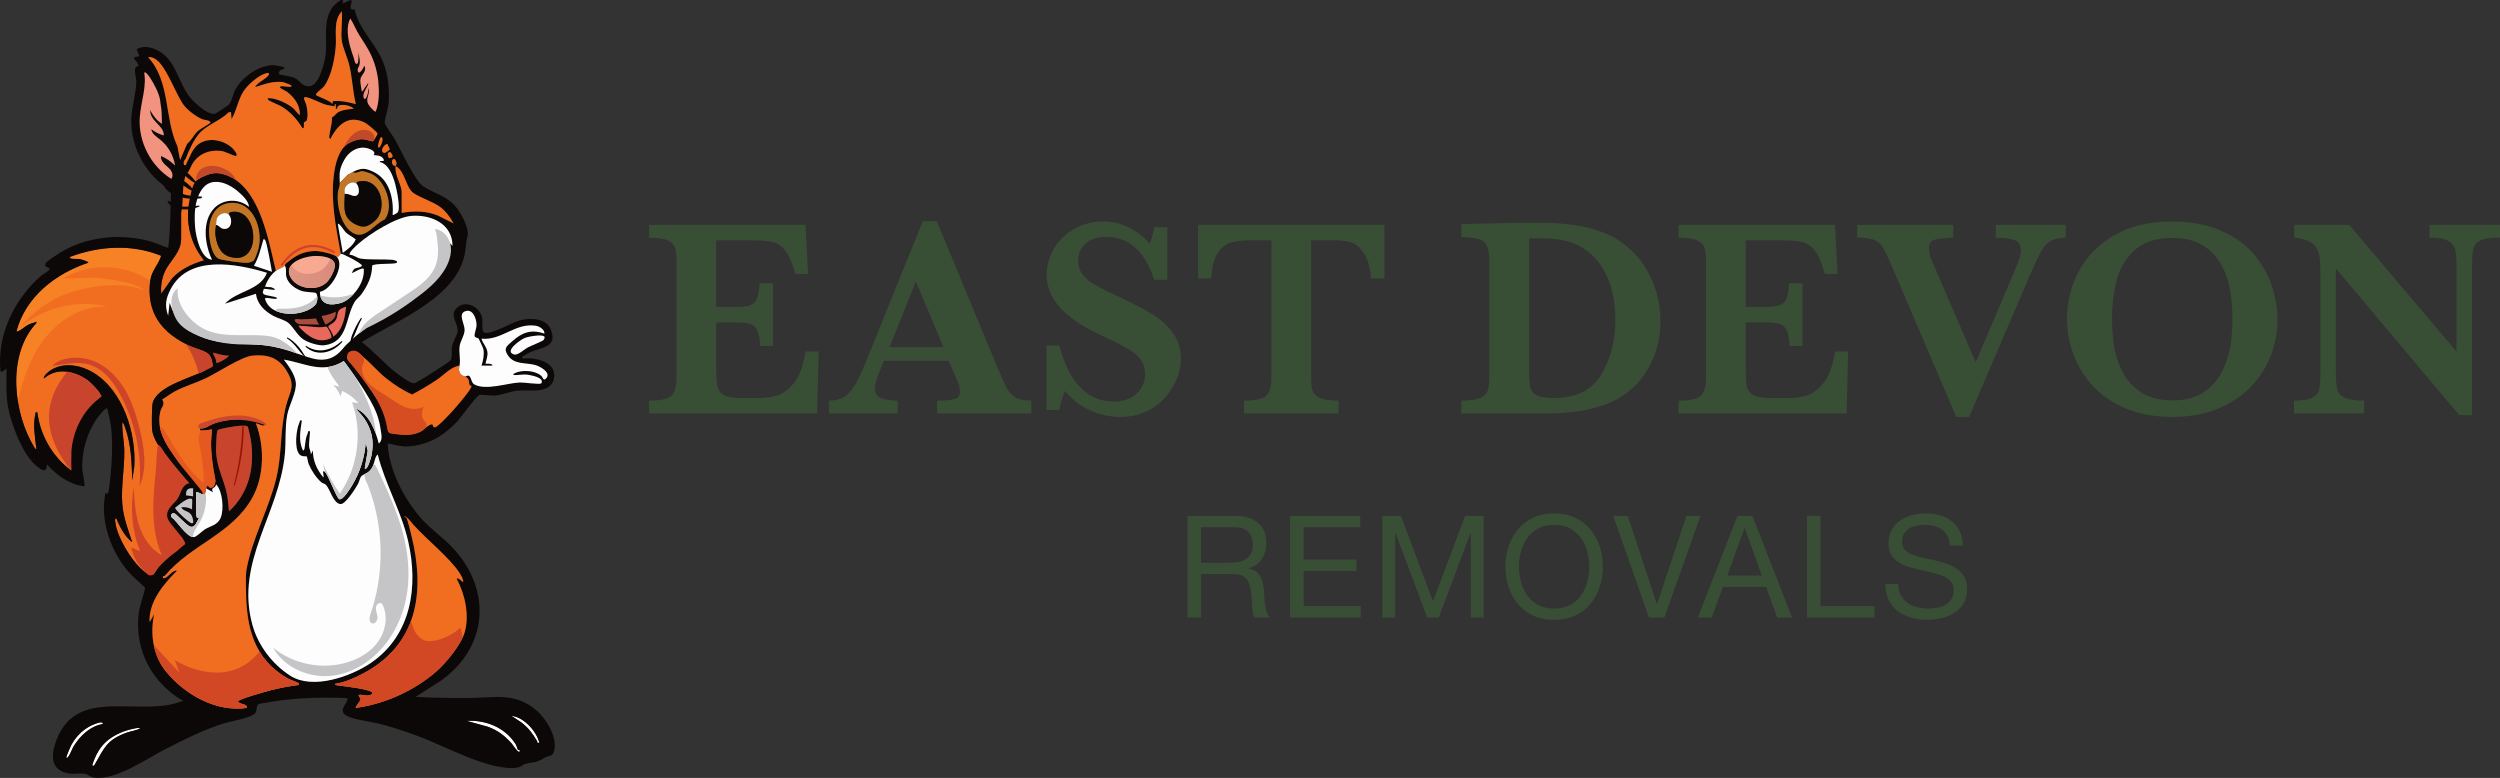 <?xml version="1.0" encoding="UTF-8"?>
<svg xmlns="http://www.w3.org/2000/svg" xmlns:xlink="http://www.w3.org/1999/xlink" id="b" data-name="Layer 2" width="720" height="224.036" viewBox="0 0 1384.78 430.89">
  <rect x="0" y="0" width="1384.78" height="430.89" fill="#333333" stroke="none"/>
  <defs>
    <clipPath id="d">
      <path d="M39.52,259.71c.01.25,1.42.96-.27.82-10.14-7.62-16.97-19.39-18.53-32.06-1.48-.14-.89,0-1.09.83-1.44,5.97-.29,12.42.4,18.39.1.86.51,1.93-.67.66-12.14-19.2-15.63-51.87.8-69.36.11-1.45-.22-.57-.95-.39-1.02.25-2.36.67-3.3,1.12-2.59,1.24-4.25,3.52-6.8,3.97,4.91-19.11,21.66-32.16,39.8-38.14.51-.68-4.28-1.97-4.83-2.07-.64-.12-6.74.25-5.12-1.23,16.22-6.01,34.07-7.14,50.29-.54-1.36,4.68-5.32,8.27-6.02,13.57-2.39,18.16,6.64,29.47,22.49,36.56,6.36,2.85,11.75,1.91,12.22,11.14-1.76.34-3.02,1.6-4.53,2.38-7.76,3.99-26.87,8.74-28.87,18.11-.44,2.04-.53,12.53-.26,14.69,1.2,9.7,14.63,21.32,19.92,29.28-5.1,1.41-4.31,5.33-5.84,8.55-1.23,2.6-6.99,5.24-6.93,9.71.03,2.52,12.1,14.17,11.06,15.68-5.39,3.44-10.28,8.08-14.61,12.77-2.31,2.5-2.38,5.89-6.32,3.57-7.25-4.27-16.46-19.51-17.56-27.76-.09-.65-.72-2.87.39-2.88,2,4.8,4.69,10.02,8.85,13.26-2.3-6.96-4.99-13.88-5.52-21.29-.7-9.79,1.25-19.63,1.13-29.32-.07-5.04-1.27-10.62-1.13-15.72.87.25,1.39,2.2,1.67,3.02,3.32,9.41,3.56,19.14,3.85,29.04l1.12-7.44c1.23-18.4-6.11-42.11-22.52-52.15-6.85-4.19-16.23-6.03-23.46-1.57-1.3.8-4.47,3.26-4.07,4.77,7.25-6.32,16.29-4.28,23.76.57,1.71,1.11,8.64,7.8,7.79,9.38-.35.66-5.4,4.23-6.71,5.76-4.08,4.77-9.64,15.91-9.64,22.16,0,4.03-.19,8.14,0,12.16Z" style="fill: #f16e20;"/>
    </clipPath>
    <clipPath id="e">
      <path d="M205.01,221.64c2.95,5.15,4.93,9.89,5.79,16.03.36,2.54,1.41,6.39-1.02,7.94-1.71-7.06-5.45-16.6-12.72-19.34,2.07,2.36,4.41,4.79,5.97,7.56,3.4,6.06,4.06,11.73,2.72,18.54-.12.61-2.2,8.65-3.72,7.06l1.66-9.67-1.1-4.7c-.69,8.58-3.13,16.36-7.51,23.72-.99,1.66-5.09,8.34-7.07,7.75-1.61-.48-6.12-13.54-8.07-15.18s-.26,2.4-.84,3.05c-3.59-4.17-5.79-9.37-5.81-14.92l-1.09,2.21c.04-1.46-.82-2.92-.97-4.28-.23-2.03.7-8.12.41-8.42-1.02-1.05-1.11.88-1.25,1.2-1.39,3.07-1.1,4.79-1.65,7.78-.09.51-.23,1.66-.96,1.51-2.57-5.69-1.36-10.72-.56-16.58-1.43-.26-.98.26-1.36,1.1-1.78,3.91-3.03,14.29,0,17.68,1.37,1.54,3.81.9,4.09,1.16.16.15.56,3.04,1.04,4.21,1.49,3.59,4.11,7.55,7.01,10.13.64.57,1.76.61,2.51,1.36,2.26,2.25,4.08,10.35,8.08,10.68,2.83.23,8.33-8.7,9.68-11.1.67-1.18,1.17-3.57,1.84-4.25,1.89-1.95,4.25-1.19,6.45-5.71,1.02-2.09,1.01-5,2.66-6.45,4.12,16.53,13.07,31.43,16.87,48.08,5.73,25.08,1.82,51.99-20.56,67.34-11.12,7.62-32.26,15.08-44.62,7.21-10.07-6.41-18.03-16.86-21.18-28.55-9.42-34.95,14.97-61.03,18.08-94.37.66-7.07-.01-14.43,1.26-21.4,1.06-5.81,5.45-12.99,4.78-18.35-.55-4.37-4.02-9.02-6.58-12.48,11.8,1.98,21.53,8.12,33.18.79,5.19,7.01,10.23,14.09,14.57,21.66Z" style="fill: #fdfdfd;"/>
    </clipPath>
    <clipPath id="f">
      <path d="M188.04,214.23l-3.47-.93c1.83,1.7,3.22,3.87,4,6.24.33-1,.66-2,.99-3,3.44,1.53,6.53,3.86,8.95,6.74l-3.49-.49c5.89,16.67,3.29,36.1-6.79,50.63-3.65-5.21-6.77-10.8-9.29-16.63,1.45,7.53,4.74,14.69,9.5,20.7,3.42-3.23,6.27-7.05,8.39-11.25.81-1.6,1.58-3.34,3.06-4.36.82-.56,1.79-.86,2.66-1.34,2.72-1.53,4.02-4.73,4.76-7.77,2.89-11.81-.48-24.04-5.68-34.69-1.98-4.06-12.89-27.58-19.68-18.25-2.74,3.76,4.19,11.33,6.08,14.41Z" style="fill: #c5c5c7;"/>
    </clipPath>
    <clipPath id="g">
      <path d="M112.49,273.81c-.12-2.47-2.19-4.67-3.65-6.58-8.41-11.03-23.85-23.89-19.98-39.43.61-2.44,2.86-3.73.97-6.49,2.49-1.51,4.63-3.26,7.25-4.64,5.2-2.73,11.35-4.54,16.71-7.05,6.63-3.1,19.93-12.06,26.07-12.63,8.22-.76,14.33,1.01,18.8,8.27,5.34,8.66,2,10.97-.14,19.24-3.53,13.66-2.24,26.48-5.39,39.94-4,17.13-13.67,34.09-16.63,51.36-.52,3.02-.27,8.09-.24,11.37.19,20.17,4.35,37.85,22.83,48.47,1.72.99,4.1,1.59,5.75,2.54.6.34.96-.07.72,1.22-5.24.64-10.48,1.65-15.6,2.93-1.55.39-18.56,5.11-18.12,6.19,1.15,2.03,4.84.92,4.97,3.59-17.09,2.53-34.59-7.42-45.06-20.43-7.04-8.75-8.67-20.71-6.35-31.52l-2.49,4.42c-.76-10.85,7.77-21.34,15.2-28.47-2.46-.64-4.71,3.49-6.94,4.12-.97.27-1.12-.63-.79-1.07.03-.05.68.07,1.09-.41,14.37-17.12,36.93-22.87,48.19-42.89,6.79-12.06,6.95-28.46,2.12-41.27.43-.43,4.05,1.97,4.97.83-7.03-4.69-19.37-3.53-27.21-1.24-3.18.93-5.46,3.42-8.72,3.17-.06,1.19-.22,1.04.84,1.13,1.48.13,4.21-.34,5.79-.58-1.39,9.47-.21,19.1,1.87,28.38-.32,1.08-.7,3.76-2.05,3.62s-2.48-2.59-3.13.61c-.21,1.02.11,3.1-1.66,3.32Z" style="fill: #f16e20;"/>
    </clipPath>
    <clipPath id="h">
      <path d="M228.91,290.6c7.21,8.05,20.3,18.51,25.56,26.66.77,1.19,2.47,3.96,2.02,5.19-.92-.56-2.42-2.6-3.59-1.94,4.62,8.47,7.16,19.98,4.57,29.45-1.92,7.03-10.54,17.43-16.07,22.2-12.2,10.52-28.31,17.79-44.33,19.93-.5-.49,2.56-3.52,2.67-4.8.08-.96-1.31-1.31-1.01-2.38,2.73-.37,5.5,1.48,7.72-.83-.03-2.37-15.97-3.94-18.35-4.31-.65-.1-2.68-.14-2.65-.94,5.67-.88,10.91-3.21,15.94-5.89,30.27-16.12,34.15-45.5,26.45-76.59-.62-2.49-1.76-7.25-2.62-9.43-.28-.7-1.29-.06-1.08-.95,1.84.56,3.33,3.02,4.76,4.62Z" style="fill: #f16e20;"/>
    </clipPath>
    <clipPath id="i">
      <path d="M174.88,162.22c1.25.86,1.24,5-.19,6.59-6.18,6.87-25.37,7.52-27.94-3.61,1.44-.52,3.08.24,4.69.29.61.02,2.1.35,1.95-.57-1.53-.9-6.17-1.18-7.19-1.93-1.24-.92-.21-2.12,0-3.05l6.08.55c-.95-1.62-3.88-1.37-5.53-1.65,1.14-3.2,3.24-6.71,6.08-8.84,1.27-.95,3.42-1.44,4.97-2.76,1.12,1.79.28,3.96.81,6.1,1,3.99,5.33,6.97,9.13,8.01,1.6.44,6.83.68,7.13.89ZM201.48,148.88c-1.48-.82-6.06,2.75-6.63,2.21l1.13-1.91c.51-.98,4.92-.96,4.39-2.23-.56-1.34-10.78-6.69-11.6-6.36-.13.05-1.02,1.98-2.21,1.66,4.68,4.71-3.04,18.39-9.36,19.4.06,7.2,5.71,7.86,11.47,6.2,3.54-1.02,6.82-4.19,8.93-7.1,2.57-3.55,4.16-7.39,3.88-11.87Z" style="fill: #fdfdfd;"/>
    </clipPath>
    <clipPath id="j">
      <path d="M114.14,270.49l3.87,2.21c-1.56-3.1,1.28-1.76,1.67-4.42,3.63,3.68,4.42,13.82,2.61,18.37-1.69,4.26-5.56,4.57-8.88,6.6-1.66,1.02-4.54,4.24-6.16,4.26-3.84.07-9.11-8.76-12.18-11-.76-1.19.06-2.53,1.57-2.13.99.27,6.14,6.09,8.35,7.15,2.97,1.43,4.08-2.72,5.28-4.76-.3-.41-.9.32-1.02.21-1.24-1.17-.35-11.93-.63-14.29,1.36-.37,2.74,1.24,3.87,1.1,1.77-.22,1.45-2.29,1.66-3.32Z" style="fill: #fdfdfd;"/>
    </clipPath>
    <linearGradient id="k" x1="160.02" y1="151.45" x2="185.5" y2="151.45" gradientUnits="userSpaceOnUse">
      <stop offset="0" stop-color="#df9484"/>
      <stop offset="1" stop-color="#d88c7c"/>
    </linearGradient>
  </defs>
  <g id="c" data-name="Layer 1">
    <g>
      <g>
        <g>
          <g>
            <path d="M286.81,415.14c.05.09,1.82.33.9,1.28-.74.76-3.85-4.11-4.4-4.71-3.92-4.29-7.47-7.05-12.99-9.12l-11.89-3.3c10.72-.63,21.34,3.69,27.2,12.87.6.93.7,2.03,1.19,2.99Z" style="fill: #fdfdfd;"/>
            <path d="M57.63,400.76c-.29.23-.96.33-1.24.38-2.21.43-4.3,1.32-6.21,2.5-3.86,2.39-7.01,5.9-9.38,9.75-.09.15-.18.3-.27.45-.31.52-2.8,6.96-3.77,5.9-.34-.37,2.36-6.44,2.87-7.35,1.93-3.5,4.67-6.57,7.98-8.82,1.65-1.11,3.43-2.02,5.31-2.67.95-.33,1.92-.59,2.9-.78.41-.08,1.3-.28,1.66,0s.34.49.15.65Z" style="fill: #fdfdfd;"/>
            <path d="M298.76,411.44c-1.48.31-.95-.39-1.37-1.09-2.57-4.29-4.62-7.08-8.62-10.19l-5.48-3.63c6.74.52,13.96,8.52,15.47,14.92Z" style="fill: #fdfdfd;"/>
            <path d="M71.29,404.25c-1.75.45-3.5,1-5.09,1.78-3.63,1.8-7.01,3.96-9.63,7.12-1.27,1.52-2.33,3.2-3.22,4.97-.46.92-.87,1.87-1.24,2.83-.15.4-1.2,2.6-.98,2.93.64.92,1.2-.1,1.53-.68,5.31-9.26,6.6-13.28,17.27-17.28,2.51-.94,5.37-1.15,7.74-2.49.14-.08-1.35-.23-1.48-.22-1,.11-1.99.33-2.96.56-.64.15-1.29.31-1.94.47Z" style="fill: #fdfdfd;"/>
          </g>
          <g>
            <g>
              <path d="M39.52,259.71c.01.25,1.42.96-.27.82-10.14-7.62-16.97-19.39-18.53-32.06-1.48-.14-.89,0-1.09.83-1.44,5.97-.29,12.42.4,18.39.1.86.51,1.93-.67.66-12.14-19.2-15.63-51.87.8-69.36.11-1.45-.22-.57-.95-.39-1.02.25-2.36.67-3.3,1.12-2.59,1.24-4.25,3.52-6.8,3.97,4.91-19.11,21.66-32.16,39.8-38.14.51-.68-4.28-1.97-4.83-2.07-.64-.12-6.74.25-5.12-1.23,16.22-6.01,34.07-7.14,50.29-.54-1.36,4.68-5.32,8.27-6.02,13.57-2.39,18.16,6.64,29.47,22.49,36.56,6.36,2.85,11.75,1.91,12.22,11.14-1.76.34-3.02,1.6-4.53,2.38-7.76,3.99-26.87,8.74-28.87,18.11-.44,2.04-.53,12.53-.26,14.69,1.2,9.7,14.63,21.32,19.92,29.28-5.1,1.41-4.31,5.33-5.84,8.55-1.23,2.6-6.99,5.24-6.93,9.71.03,2.52,12.1,14.17,11.06,15.68-5.39,3.44-10.28,8.08-14.61,12.77-2.31,2.5-2.38,5.89-6.32,3.57-7.25-4.27-16.46-19.51-17.56-27.76-.09-.65-.72-2.87.39-2.88,2,4.8,4.69,10.02,8.85,13.26-2.3-6.96-4.99-13.88-5.52-21.29-.7-9.79,1.25-19.63,1.13-29.32-.07-5.04-1.27-10.62-1.13-15.72.87.25,1.39,2.2,1.67,3.02,3.32,9.41,3.56,19.14,3.85,29.04l1.12-7.44c1.23-18.4-6.11-42.11-22.52-52.15-6.85-4.19-16.23-6.03-23.46-1.57-1.3.8-4.47,3.26-4.07,4.77,7.25-6.32,16.29-4.28,23.76.57,1.71,1.11,8.64,7.8,7.79,9.38-.35.66-5.4,4.23-6.71,5.76-4.08,4.77-9.64,15.91-9.64,22.16,0,4.03-.19,8.14,0,12.16Z" style="fill: #f16e20;"/>
              <g style="clip-path: url(#d);">
                <path d="M36.68,143.02c2.23,1.51,4.91,2.36,7.6,2.43-8.68,4.11-17,9.2-23.8,15.99-6.8,6.79-12.01,15.37-13.77,24.82,4.28-.79,8.37-2.58,11.85-5.19-6.18,4.31-9.5,11.83-10.41,19.31s.28,15.04,1.46,22.48c2.99-12.89,7.42-25.77,15.72-36.08,8.3-10.31,21.03-17.73,34.24-16.97-16.87-4.03-35.56.54-48.66,11.9,7.86-9.96,18.96-17.31,31.2-20.65,12.24-3.34,26.53-4.77,38.36-.18-6.4-4.32-15.17-5.47-22.82-6.55-7.65-1.08-15.23-.01-22.95.07,14.79-9.09,34.98-8.42,49.13,1.63.13-2.77,2.34-4.92,4.21-6.97,1.27-1.4,2.63-3.2,2.85-5.14.23-2.13-.77-2.32-2.53-3-4.02-1.55-8.13-2.76-12.38-3.5-8.47-1.48-17.24-1.24-25.61.7-4.73,1.09-9.34,2.73-13.68,4.91Z" style="fill: #f78226;"/>
              </g>
            </g>
            <g>
              <path d="M100.33,116.82l1.73-24.17,10.22,3.42-8.07,20.75c-.54,10.08,2.49,19.58,8.85,27.36-6.51,1.93-13.03,4.9-17.68,9.97l-6.09,8.55c-.3-4.12.21-7.93,1.79-11.75,2.75-6.65,9.26-10.67,9.26-18.93v-15.2Z" style="fill: #f16e20;"/>
              <path d="M297.12,393.47c-11.74-10.01-22.86-7-36.74-6.88-10.07.09-20.11,0-30.15-.58l14.62-9.41c25.76-18.88,27.48-50.16,5.84-73.23-5.35-5.7-12.24-10.39-17.43-16.28-9.55-10.83-17.86-26.92-18.51-41.46,3.67.7,7.55,1.88,11.32,1.65,11.15-.69,20.06-6.05,27.39-14.07,2.08-2.27,10.45-13.97,12.12-14.43,1.05-.29,6.49.47,8.59.31,4.17-.32,8.36-2.27,12.23-2.7,6.31-.7,18.52,2.29,20.42-6.66,1.96-9.2-10.19-12.05-17.16-11.08-.48.07-.33-1.03-.27-1.1.16-.19,3.87-2.25,4.42-2.5,5.89-2.67,15.32-2.59,11.33-12.44-2.6-6.43-11.08-6.67-16.86-5.26-4.89,1.2-16.03,8.2-20.09,6.85-1.58-.53-.73-5.94-1.04-7.82-1.09-6.55-9.68-10.81-14.54-5.41-3.56,3.96,1.19,8.13.89,12.45-.17,2.4-2.77,5.76-3.21,8.99-.27,2.02.27,5.22-.43,6.76-.46,1-6.9,5-8.39,5.99-1.83,1.21-10.79,7-12.14,7.14-1.77.18-7.31-3.91-8.99-5.15-7.14-5.3-12.83-12.3-19.94-17.64,19.35-12.16,54.49-25.03,57.47-51.42.4-3.51.35-4.26,1.1-7.28,1.14-4.6-4.15-14.04-7.42-17.34-5.4-5.44-11.74-6.65-17.27-10.37-4.41-2.97-12.4-20.3-15.55-25.9-.98-1.74-5.65-8.07-5.61-9.23.09-2.83,1.94-7.67,2.19-11.14.53-7.13-.3-14.86-2.74-21.56-3.99-10.93-13.58-18.44-16.12-30.05-3.74.51-1.71-2.43-1.58-5.04-1.83-.21-3.13,1.06-4.69,1.66-.64-.04-.06-1.45-.28-1.67-1.11-1.11-5.08,2.98-5.76,3.92-5.23,7.28-3,16.88-3.65,25.09-.36,4.52-3.42,17.64-8.59,18.49-4.65.76-5.24-2.99-9.08-4.66-1.69-.74-8.05-1.59-8.29-1.94-.28-.42.11-1.51.5-1.98.44-.54,3.35-.86,2.26-1.87-.22-.2-5.02-1.16-5.8-1.15-8.35.1-17.63,6.76-21.38,14.04-1.32,2.56-1.59,6.15-3.53,8.07-.41.4-6.97,4.66-7.4,4.78-3.78,1.05-11.26-5.84-13.58-8.6-7.05-8.42-7.9-21.2-18.31-26.46-3.5-1.77-8.02-2.89-11.56-.65l1.42,3.88-2.76.56c-.24,1.8,2.53,3.07,2.25,4.66-.08.45-1.15.44-1.41.85-1.17,1.8.29,6.08.27,8.03-.09,6.49-2.62,14.33-2.78,20.98-.38,15.8,8.54,31.41,22.04,39.36-.45,10.57-.23,21.2-1.57,31.69-4-1.15-7.59-3.09-11.69-4.06-16.12-3.79-33.27-2.04-47.62,6.38-1.32.77-7.91,5.16-8.4,5.98-1.81,3.04,2.52,2.13,1.93,3.58-.49,1.19-3.81,2.83-4.98,3.87C7.64,166.18-1.78,185.75.28,205.82c1.58.39,2.15-1.04,3.31-1.66.09,7.09-.41,14.02.81,21.03,1.67,9.6,8.25,27.08,16.07,33.12,2.7,2.09,5.34,4.04,5.51-1.09,5.44,6,12.45,11.19,20.73,12.16.59-.64-1-7.66-1.1-9.13-.6-9.58,2.47-20.16,7.84-28.08.59-.87,4.94-6.7,5.97-5.91.82,3.55,1.73,7.22,2.15,10.85,1.19,10.31.17,22.68-1.1,33.03-.07.54-.48,2.93-.59,3.03-.3.28-1.46-.24-1.58.4-2.97,15.23,3.21,32.26,13.29,43.64,2.7,3.04,6.04,5.41,8.78,8.4-.99,5.18-3.22,10.12-3.72,15.42-1.82,19.71,7.87,37.48,24.8,47.2l-4.85,1.49c-22.55,6.02-53.97-8.2-65.06,19.52-3.55,8.88-4.06,18.15,7.74,19.33,2.45.24,5.36-.35,7.7.03,1.85.3,2.98,1.9,5.55,2.18,12.01,1.3,28.43-10.38,38.96-15.76,10.24-5.23,21.21-10.81,32.2-14.23,3.77-1.17,15.57-3.18,17.58-5.64,1.28-1.57.51-4.35,2.02-5.17,15.96-3.32,32.18-3.92,48.46-3.34.52.23.84.33.67,1.05-.68,2.84-5.4,6.07-.16,8.94,3.77,2.06,14.28,3.26,19.18,4.58,6.56,1.77,13.24,4.04,19.63,6.35,14.86,5.35,40.78,20.11,55.69,17.57,1.83-.31,3.02-1.66,4.13-1.95,6.13-1.56,5.07-.11,11.24-3.69,1.58-.92,3.86-.35,4.69-3.05,2.32-7.53-4.11-18.21-9.7-22.98ZM40.53,413.84c-.31.52-2.8,6.96-3.77,5.9-.34-.37,2.36-6.44,2.87-7.35,1.85-3.34,4.42-6.29,7.54-8.51,1.56-1.11,3.26-2.04,5.05-2.72,1.12-.43,2.54-1.22,3.78-1.05.51.07,1.21.48.72.98-.21.21-1.26.26-1.57.35-.56.15-1.12.34-1.66.55-4.27,1.65-7.84,4.83-10.62,8.41-.85,1.1-1.63,2.25-2.34,3.44ZM69.92,405.92c-10.67,4-11.96,8.02-17.27,17.28-.33.58-.9,1.6-1.53.68,2.36-8.1,6.76-14.04,14.56-17.5,1.69-.75,2.46-1.09,3.66-1.5.08-.03.95-.32,1.95-.61.64-.19,6.35-1.72,6.38-.84-2.37,1.34-5.23,1.54-7.74,2.49ZM300.97,188.4c-.57.62-7.06,3.21-8.66,4.06-1.98,1.05-5.46,4.45-7.52,3.88-5.83-1.6,3.4-8.04,5.68-9.04,1.97-.87,9.84-2.29,11.06-.82.35.42-.08,1.41-.56,1.92ZM220.27,117.64c-.26.31-2.46,1.71-2.75,1.39.63-8.86-1.71-19.43-10.31-23.69-4.86-2.4-7-2.48-11.81-.08,1.72,1.24,3.57-.49,5.26-.47.67,0,3.92.99,4.67,1.31,7.92,3.35,13.4,18.26,7.79,25.45-6.3,2.69-11.28,12.2-18.55,6.87-5.89-4.31-8.1-14.86-7.41-21.77.18-1.8,1.11-3.28,1.05-5.31-.16-5.56-.47-7.32,2.47-12.73,2.92-5.38,9.17-8.75,15.05-5.62,2.77,1.48,1.12,2.76,1.27,2.87.45.31,4.42-.22,5.53,2.5.65,1.59-2.38.12-2.2,1.37,4.78,1,7.19,7.35,8.44,11.73.87,3.02,3.24,14.07,1.49,16.18ZM197.05,132.61c-1.4,3.28-4.4,5.42-7.18,7.43l-2.77-16.03c.72-.74,3.63,3.96,4.41,4.71,1.62,1.56,3.81,2.47,5.53,3.89ZM219.5,89.74c.42,1.33-.23,1.54-.33,2.21,4.91,2.83,5.27,10.12,8.84,14.1,2.33,2.6,11.61,5.56,15.44,8.33,3.32,2.4,5.83,5.76,7.78,9.36l-8.85-4.42c-6.35-2.55-13.24-2.61-19.89-1.39v-11.33c0-4.68-4.08-9.28-3.32-14.65-.19-.11-.7,0-1.09-.28-2.4-1.73.15-5.93,1.42-1.93ZM215.31,87.52c-.35-1.36-1.28-3,.82-3.31,1.66,1.55,2.08,3.54-.82,3.31ZM214.74,79.79c-.1.96,1.24,2.25,1.07,2.98-.1.44-2.44,2.02-2.92,1.93-2.86-.5-.23-5.07,1.85-4.92ZM211.15,75.92c1.85.7-.26,5.01-.84,5.52-2.18,1.92.1-5.38.84-5.52ZM179.83,47.36c3.85-5.59,5.71-15.32,6.17-22.02.44-6.37-1.45-13.9,3.32-19.06.53,5.04-.71,11.44,0,16.31.56,3.8,3.33,9.81,4.26,13.98,1.54,6.96,1.87,14.17,3.48,21.11-4.16-1.14-8.34-2.03-12.71-1.65l-.27,1.65c-.8-2.04-8.9-4.25-9.13-5.25,1.15-2.17,3.4-2.91,4.88-5.06ZM82.08,31.7c1.21-.17,1.99.03,3.08.5,6.45,2.82,11.98,19.65,16.47,25.82,2.17,2.99,7.02,6.64,10.45,8.06.85.35,5.43.68,4.26,2.08-.39.47-5.56,3.24-6.99,4.63-2.02,1.96-3.45,5.07-5.71,6.85l-3.88,8.98-1.5-7.62c-7.39-15.84-3.75-35.68-16.19-49.3ZM100.33,132.02v-12.83c0-.29,0-.58-.01-.87-.02-.68.16-1.29.28-1.97.57-3.04.6-6.15.72-9.24.09-2.39.25-4.78.76-7.12.23-1.06.46-2.49,1.06-3.42.57-.87,1.37-1.55,1.85-2.52.05-.09.11-.15.17-.21,0-.03,0-.04.01-.07,2.8-7.66,9.65-11.12,17.57-10.12,1.66.21,7.31,2.85,7.71,2.78,2.07-.36-1.19-3.88-1.7-4.37-4.74-4.51-13.17-6.29-18.73-2.26-3.51,2.54-4.68,6.9-6.64,10.52-.42.77.04,1.36-1.38,1.08-.85-2.02.73-3.12.86-3.47,1.62-4.38,4.76-11.12,7.99-14.49,4.27-4.46,11.4-6.73,15.84-11.24l1.29-.09.28,3.86c2.91-4.81,3.59-10.69,6.67-15.44,2.28-3.51,8.2-8.76,12.25-9.86.72-.2,2.07-.62,1.8.7-2.12,2.91-5.87,3.77-7.73,6.91,5.15-1.59,10.16-3.61,15.72-2.73.45.07,4.02,1.47,4.18,1.63,1.64,1.68-4.06.5-4.69.53-4.08.22,1.65,2.48,2.45,3.09,4.2,3.2,7.3,7.38,7.21,12.95-1.44-.84-2.58-2.91-3.74-3.87-3-2.49-8.77-5.2-12.63-5.46-.61-.04-1.82-.31-1.31.76.34.71,5.98,2.9,7.35,3.71,5.06,2.98,8.65,7.12,11.72,12.05,1.43.71.49-2.46.95-3.2.17-.27,1.13-.24,1.43-1.02.91-2.41.33-6.01-.16-8.5-.22-1.13-2.38-4.55-.56-4.42,2.83.19,8.38,3.48,11.75,4.29.67.16,3.89.79,4.21.75.63-.08-.05-1.4.88-1.15v2.76c.98-.02.69-1.46,1.65-1.94,1.99-1,6.64-.03,8.3,1.67-2.63.34-5.36.49-7.85,1.56-2.15.92-2.27,2.32-4.2,3.25.11,2.93-.8,5.65-1.18,8.5-.15,1.13-.85,2.81.23,3.54,3.96-7.68,9.82-13.69,19.11-9.14,1.22.6,6.92,5.22,7.09,6.19.05.28-2.27,4.07-2.51,4.11-1.18.18-4.46-1.25-6.52-1.16-1.83.08-5.55,1.32-7.12,2.32-5.58,3.56-7.32,11.66-8.1,17.88-1.81,14.53,1.31,29.18,3.86,43.38.82-.33,11.05,5.02,11.6,6.36.53,1.27-3.89,1.25-4.39,2.23l-1.13,1.91c.56.54,5.15-3.03,6.63-2.21.28,4.48-1.31,8.33-3.88,11.87-2.11,2.91-5.39,6.08-8.93,7.1-5.76,1.66-11.41,1-11.47-6.2,6.32-1.02,14.04-14.69,9.36-19.4-1.66-1.67-9.85-3.42-12.36-3.27-7.15.44-10.52,2.72-15.82,6.9-.55.44-.48,1.27-.57,1.35,1.12,1.79.28,3.96.81,6.1,1,3.99,5.33,6.97,9.13,8.01,1.6.44,6.83.68,7.13.89,1.25.86,1.24,5-.19,6.59-6.18,6.87-25.37,7.52-27.94-3.61,1.44-.52,3.08.24,4.69.29.61.02,2.1.35,1.95-.57-1.53-.9-6.17-1.18-7.19-1.93-1.24-.92-.21-2.12,0-3.05.12-.51.44-.8.55-1.11,1.14-3.2,3.24-6.71,6.08-8.84-4.11-16.46-8.32-43.08-24.7-51.85-7.28-3.9-12.25-2.53-18.9,1.42-.06.06-.1.11-.16.17-2,1.92-2.61,4.38-3.22,6.97-.35,1.49-.69,2.99-.97,4.49.07.39-.03.89-.25,1.4-.23,1.4-.38,2.82-.43,4.25-.54,10.08,2.49,19.58,8.85,27.36-6.51,1.93-13.03,4.9-17.68,9.97l-6.09,8.55c-.3-4.12.21-7.93,1.79-11.75,2.75-6.65,9.26-10.67,9.26-18.93ZM161.22,154.04c-4.81-7.78,5.92-11.61,11.95-12.18,3.76-.36,12.24.24,12.33,5.08.05,2.61-2.63,7.58-4.48,9.4-5.18,5.1-15.93,3.96-19.8-2.3ZM118.02,195.31c2.88.76,5.82,1.76,8.84,1.66-.67,1.23-6.37,4.67-7.18,3.87.37-2.18-1.42-3.55-1.66-5.53ZM121.5,143.46c-4.51-1.43-5.93-12.31-5.72-16.44.37-7.28,3.96-14.06,11.91-14.62,12.84-.9,18.14,14.98,15.46,25.42-.34,1.33-1.84,5.68-2.63,6.49-.43.44-2.26,1.13-2.92,1.22-2.6.36-13.42-1.21-16.1-2.07ZM145.64,133.66c.18-.61.2-1.72,1.11-.8,1.06,1.06,3.42,15.16,3.87,17.68l-9.95-3.32c2.61-4.53,3.53-8.68,4.96-13.56ZM64,289.96c-.09-.65-.72-2.87.39-2.88,2,4.8,4.69,10.02,8.85,13.26-2.3-6.96-4.99-13.88-5.52-21.29-.69-9.79,1.25-19.63,1.13-29.32-.07-5.04-1.27-10.62-1.13-15.72.87.26,1.39,2.2,1.67,3.02,3.32,9.41,3.56,19.14,3.85,29.04l1.12-7.44c1.23-18.4-6.11-42.11-22.52-52.15-6.85-4.19-16.23-6.03-23.46-1.57-1.3.8-4.47,3.26-4.07,4.77,7.25-6.32,16.29-4.28,23.76.57,1.71,1.11,8.64,7.8,7.79,9.38-.35.66-5.4,4.23-6.71,5.76-4.08,4.77-9.64,15.91-9.64,22.16,0,4.03-.19,8.14,0,12.16.01.25.04.84-.27.82-10.14-7.62-16.97-19.39-18.53-32.06-1.48-.14-.89,0-1.09.83-1.44,5.97-.29,12.42.4,18.39.1.86.51,1.93-.67.66-12.14-19.2-15.63-51.87.8-69.36.11-1.45-.22-.57-.95-.39-1.02.25-2.36.67-3.3,1.12-2.59,1.24-4.25,3.52-6.8,3.97,4.92-19.11,21.66-32.16,39.8-38.14.51-.68-4.28-1.97-4.83-2.07-.64-.12-6.74.25-5.12-1.23,16.22-6.01,34.07-7.14,50.29-.54-1.36,4.68-5.32,8.27-6.02,13.57-2.39,18.16,6.64,29.47,22.49,36.56,6.36,2.85,11.75,1.91,12.22,11.14-1.76.34-3.02,1.6-4.53,2.38-7.76,3.99-26.87,8.74-28.87,18.11-.44,2.04-.53,12.53-.26,14.69,1.2,9.7,14.63,21.32,19.92,29.28-5.1,1.41-4.31,5.33-5.84,8.55-1.23,2.6-6.99,5.24-6.93,9.71.03,2.52,12.1,14.17,11.06,15.68-5.39,3.44-10.28,8.08-14.61,12.77-2.31,2.5-2.38,5.89-6.32,3.57-7.25-4.27-16.46-19.51-17.56-27.76ZM106.4,282.1c-2.11-.98-3.66-1.43-6.08-1.1,1.32,2.41,4.31,1.88,5.76,4.46.48.85,1.85,4.73.04,4.38-1.42-.27-9.13-7.39-9.12-8.57,1.54-1.12,7.55-6.54,9.41-4.71.21.21-.15,4.6,0,5.53ZM106.96,274.91l-3.87-.55c-.23-2.93.94-4.1,3.87-3.87v4.42ZM165.55,379.38c-5.24.64-10.48,1.65-15.6,2.93-1.55.39-18.56,5.11-18.12,6.19,1.15,2.03,4.84.92,4.97,3.59-17.09,2.53-34.59-7.42-45.06-20.43-7.04-8.75-8.67-20.71-6.35-31.52l-2.49,4.42c-.76-10.85,7.77-21.34,15.2-28.47-2.46-.64-4.71,3.49-6.94,4.12-.97.27-1.12-.63-.79-1.07.03-.05.68.07,1.09-.41,14.37-17.12,36.93-22.87,48.19-42.89,6.79-12.06,6.95-28.46,2.12-41.27.43-.43,4.05,1.97,4.97.83-7.03-4.69-19.37-3.53-27.21-1.24-3.18.93-5.46,3.42-8.72,3.17-.06,1.19-.22,1.04.84,1.13,1.48.13,4.21-.34,5.79-.58-1.31,8.92-.07,17.78,1.64,26.54.19.97.35,2.5.02,3.45-.26.73-.9,2.11-1.84,2.01-1.28-.13-2.48-2.59-3.13.61l3.87,2.21c-1.56-3.1,1.28-1.76,1.67-4.42,3.63,3.68,4.42,13.82,2.61,18.37-1.69,4.26-5.56,4.57-8.88,6.6-1.66,1.02-4.54,4.24-6.17,4.26-3.84.07-9.11-8.76-12.18-11-.76-1.19.06-2.53,1.57-2.13.99.27,6.14,6.09,8.35,7.15,2.97,1.43,4.08-2.72,5.28-4.76-.3-.41-.9.32-1.02.21-1.24-1.17-.35-11.93-.63-14.29,1.36-.37,2.74,1.24,3.87,1.1-.12-2.47-2.19-4.67-3.65-6.58-8.41-11.03-23.85-23.89-19.98-39.43.61-2.44,2.86-3.73.97-6.49,2.49-1.51,4.63-3.26,7.25-4.64,5.2-2.73,11.35-4.54,16.71-7.05,6.63-3.1,19.93-12.06,26.07-12.63,8.22-.76,14.33,1.01,18.8,8.27,5.34,8.66,2.01,10.97-.14,19.24-3.53,13.66-2.24,26.48-5.39,39.94-4,17.13-13.67,34.09-16.63,51.36-.52,3.02-.27,8.09-.24,11.37.19,20.17,4.35,37.85,22.83,48.47,1.72.99,4.1,1.59,5.75,2.54.6.34.96-.07.72,1.22ZM125.59,273.14c-1.84-8.38-5.73-14.48-5.94-23.9-.04-1.58.32-9.46.65-10.46.3-.89,1.37-.97,2.12-1.19,2.14-.63,13.69-2.86,14.82-1.25.22.31,1.58,6.46,1.72,7.4,2.18,14.85-.89,29.14-12.1,39.47-.38-3.36-.55-6.75-1.28-10.06ZM160.9,374.33c-10.07-6.41-18.03-16.86-21.18-28.55-9.42-34.95,14.97-61.03,18.08-94.37.66-7.07-.01-14.43,1.26-21.4,1.06-5.81,5.45-12.99,4.78-18.35-.55-4.37-4.02-9.02-6.58-12.48,11.8,1.98,21.53,8.12,33.18.79,5.19,7.01,10.23,14.09,14.57,21.66,2.95,5.15,4.93,9.89,5.79,16.03.36,2.54,1.41,6.39-1.02,7.94-1.71-7.06-5.45-16.6-12.72-19.34,2.07,2.36,4.41,4.79,5.97,7.56,3.4,6.06,4.06,11.73,2.72,18.54-.12.61-2.2,8.65-3.72,7.06l1.66-9.67-1.1-4.7c-.69,8.58-3.13,16.36-7.51,23.72-.99,1.66-5.09,8.34-7.07,7.75-1.61-.48-6.12-13.54-8.07-15.18-2.02-1.7-.26,2.4-.84,3.05-3.59-4.17-5.79-9.37-5.81-14.92l-1.09,2.2c.04-1.46-.82-2.92-.97-4.28-.23-2.03.7-8.12.41-8.42-1.02-1.05-1.11.88-1.25,1.2-1.39,3.07-1.1,4.79-1.65,7.78-.09.51-.23,1.66-.96,1.51-2.57-5.69-1.36-10.72-.56-16.58-1.43-.26-.98.26-1.36,1.1-1.78,3.91-3.03,14.29,0,17.68,1.37,1.54,3.81.9,4.09,1.16.16.15.56,3.04,1.04,4.21,1.49,3.59,4.11,7.55,7.01,10.13.64.57,1.76.61,2.51,1.36,2.26,2.25,4.08,10.35,8.08,10.68,2.83.23,8.33-8.7,9.68-11.1.67-1.18,1.17-3.57,1.84-4.25,1.9-1.95,4.25-1.19,6.45-5.71,1.02-2.09,1.01-5,2.66-6.45,4.12,16.53,13.07,31.43,16.87,48.08,5.73,25.08,1.82,51.99-20.56,67.34-11.12,7.62-32.26,15.08-44.62,7.21ZM197.06,392.1c-.5-.49,2.56-3.52,2.67-4.8.08-.96-1.31-1.31-1.01-2.38,2.73-.37,5.5,1.48,7.72-.83-.03-2.37-15.97-3.94-18.35-4.31-.65-.1-2.68-.14-2.65-.94,5.67-.88,10.91-3.21,15.94-5.89,30.27-16.12,34.15-45.5,26.45-76.59-.62-2.49-1.76-7.25-2.62-9.43-.28-.7-1.29-.06-1.08-.95,1.84.56,3.33,3.02,4.76,4.62,7.21,8.05,20.3,18.51,25.56,26.66.77,1.19,2.47,3.96,2.02,5.19-.92-.56-2.42-2.6-3.59-1.94,4.62,8.47,7.16,19.98,4.57,29.45-1.92,7.03-10.54,17.43-16.07,22.2-12.2,10.52-28.31,17.79-44.33,19.93ZM287.71,416.42c-.74.76-3.85-4.11-4.4-4.71-3.92-4.29-7.47-7.05-12.99-9.12l-11.89-3.3c10.72-.63,21.34,3.69,27.2,12.87.6.93.7,2.03,1.19,2.99.05.09,1.82.33.9,1.28ZM297.39,410.35c-2.57-4.29-4.62-7.08-8.62-10.19l-5.48-3.63c6.74.52,13.96,8.52,15.47,14.92-1.48.31-.95-.39-1.37-1.09Z" style="fill: #0d0808;"/>
              <g>
                <path d="M205.01,221.64c2.95,5.15,4.93,9.89,5.79,16.03.36,2.54,1.41,6.39-1.02,7.94-1.71-7.06-5.45-16.6-12.72-19.34,2.07,2.36,4.41,4.79,5.97,7.56,3.4,6.06,4.06,11.73,2.72,18.54-.12.61-2.2,8.65-3.72,7.06l1.66-9.67-1.1-4.7c-.69,8.58-3.13,16.36-7.51,23.72-.99,1.66-5.09,8.34-7.07,7.75-1.61-.48-6.12-13.54-8.07-15.18s-.26,2.4-.84,3.05c-3.59-4.17-5.79-9.37-5.81-14.92l-1.09,2.21c.04-1.46-.82-2.92-.97-4.28-.23-2.03.7-8.12.41-8.42-1.02-1.05-1.11.88-1.25,1.2-1.39,3.07-1.1,4.79-1.65,7.78-.09.51-.23,1.66-.96,1.51-2.57-5.69-1.36-10.72-.56-16.58-1.43-.26-.98.26-1.36,1.1-1.78,3.91-3.03,14.29,0,17.68,1.37,1.54,3.81.9,4.09,1.16.16.15.56,3.04,1.04,4.21,1.49,3.59,4.11,7.55,7.01,10.13.64.57,1.76.61,2.51,1.36,2.26,2.25,4.08,10.35,8.08,10.68,2.83.23,8.33-8.7,9.68-11.1.67-1.18,1.17-3.57,1.84-4.25,1.89-1.95,4.25-1.19,6.45-5.71,1.02-2.09,1.01-5,2.66-6.45,4.12,16.53,13.07,31.43,16.87,48.08,5.73,25.08,1.82,51.99-20.56,67.34-11.12,7.62-32.26,15.08-44.62,7.21-10.07-6.41-18.03-16.86-21.18-28.55-9.42-34.95,14.97-61.03,18.08-94.37.66-7.07-.01-14.43,1.26-21.4,1.06-5.81,5.45-12.99,4.78-18.35-.55-4.37-4.02-9.02-6.58-12.48,11.8,1.98,21.53,8.12,33.18.79,5.19,7.01,10.23,14.09,14.57,21.66Z" style="fill: #fdfdfd;"/>
                <g style="clip-path: url(#e);">
                  <g>
                    <path d="M188.04,214.23l-3.47-.93c1.83,1.7,3.22,3.87,4,6.24.33-1,.66-2,.99-3,3.44,1.53,6.53,3.86,8.95,6.74l-3.49-.49c5.89,16.67,3.29,36.1-6.79,50.63-3.65-5.21-6.77-10.8-9.29-16.63,1.45,7.53,4.74,14.69,9.5,20.7,3.42-3.23,6.27-7.05,8.39-11.25.81-1.6,1.58-3.34,3.06-4.36.82-.56,1.79-.86,2.66-1.34,2.72-1.53,4.02-4.73,4.76-7.77,2.89-11.81-.48-24.04-5.68-34.69-1.98-4.06-12.89-27.58-19.68-18.25-2.74,3.76,4.19,11.33,6.08,14.41Z" style="fill: #c5c5c7;"/>
                    <g style="clip-path: url(#f);">
                      <path d="M205.19,340.15c-.64,1.84-.95,4.55.91,5.14,1.8.57,3.19-1.84,2.98-3.72s-1.18-3.73-.76-5.57c.3-1.3,1.8-2.47,2.92-1.76.45.28.71.79.92,1.27,2.8,6.39,1.37,14.15-2.67,19.85-4.04,5.69-10.37,9.46-17.05,11.5-13.94,4.26-29.91,1.11-41.19-8.11,6.29,11.24,20.17,17.09,32.95,15.51,12.78-1.59,24.18-9.78,31.45-20.41,12.61-18.45,12.84-41.02,6.6-61.85-2.27-7.57-5.26-14.89-8.51-22.08-1.63-3.6-3.28-7.2-5.02-10.74-1.11-2.26-1.32-2.36-3.16-.62-1.19,1.12-2.52,2.28-3.2,3.81-.99,2.2.76,4.67,1.55,6.71,2.12,5.47,3.75,11.13,4.9,16.89,2.3,11.52,2.65,23.42,1.01,35.05-.32,2.28-.72,4.56-1.19,6.81-.24,1.14-.5,2.28-.78,3.41-.14.57-.28,1.13-.43,1.69-.64,2.42-1.38,4.84-2.21,7.21Z" style="fill: #c5c5c7;"/>
                    </g>
                  </g>
                </g>
              </g>
              <g>
                <path d="M112.49,273.81c-.12-2.47-2.19-4.67-3.65-6.58-8.41-11.03-23.85-23.89-19.98-39.43.61-2.44,2.86-3.73.97-6.49,2.49-1.51,4.63-3.26,7.25-4.64,5.2-2.73,11.35-4.54,16.71-7.05,6.63-3.1,19.93-12.06,26.07-12.63,8.22-.76,14.33,1.01,18.8,8.27,5.34,8.66,2,10.97-.14,19.24-3.53,13.66-2.24,26.48-5.39,39.94-4,17.13-13.67,34.09-16.63,51.36-.52,3.02-.27,8.09-.24,11.37.19,20.17,4.35,37.85,22.83,48.47,1.72.99,4.1,1.59,5.75,2.54.6.34.96-.07.72,1.22-5.24.64-10.48,1.65-15.6,2.93-1.55.39-18.56,5.11-18.12,6.19,1.15,2.03,4.84.92,4.97,3.59-17.09,2.53-34.59-7.42-45.06-20.43-7.04-8.75-8.67-20.71-6.35-31.52l-2.49,4.42c-.76-10.85,7.77-21.34,15.2-28.47-2.46-.64-4.71,3.49-6.94,4.12-.97.27-1.12-.63-.79-1.07.03-.05.68.07,1.09-.41,14.37-17.12,36.93-22.87,48.19-42.89,6.79-12.06,6.95-28.46,2.12-41.27.43-.43,4.05,1.97,4.97.83-7.03-4.69-19.37-3.53-27.21-1.24-3.18.93-5.46,3.42-8.72,3.17-.06,1.19-.22,1.04.84,1.13,1.48.13,4.21-.34,5.79-.58-1.39,9.47-.21,19.1,1.87,28.38-.32,1.08-.7,3.76-2.05,3.62s-2.48-2.59-3.13.61c-.21,1.02.11,3.1-1.66,3.32Z" style="fill: #f16e20;"/>
                <g style="clip-path: url(#g);">
                  <path d="M122.69,372.45c-9.02.71-18.05-2.21-25.87-6.75.89,2.34,1.78,4.69,2.68,7.03-4.91-5.29-9.83-10.57-14.74-15.86,1.79,11.13,8.63,21.19,17.87,27.66,9.24,6.46,20.7,9.44,31.98,9.15.6-.02,1.25-.06,1.72-.44.88-.72.53-2.25-.38-2.93s-2.12-.74-3.26-.78c1.65-2.27,4.61-3.08,7.33-3.74,9.61-2.32,19.22-4.64,28.83-6.96-1.69.41-5.65-2.02-7.14-2.79-2.4-1.24-4.67-2.75-6.76-4.47s-3.89-3.57-5.53-5.63-2.7-4.88-4.41-6.48c-5.77,7.36-12.68,12.22-22.33,12.98Z" style="fill: #d24824;"/>
                </g>
              </g>
              <path d="M152.84,149.99c-4.11-16.46-8.32-43.08-24.7-51.85-7.39-3.96-12.39-2.5-19.21,1.59-1.03-2.77-5-2.59-3.77-5.96,2.8-7.66,9.65-11.12,17.57-10.12,1.66.21,7.31,2.85,7.71,2.78,2.07-.36-1.19-3.88-1.7-4.37-4.74-4.51-13.17-6.29-18.73-2.26-3.51,2.54-4.68,6.9-6.64,10.52-.42.77.04,1.36-1.38,1.08-.85-2.02.73-3.12.86-3.47,1.62-4.38,4.76-11.12,7.99-14.49,4.27-4.46,11.4-6.73,15.84-11.24l1.29-.09.28,3.86c2.91-4.81,3.59-10.69,6.67-15.44,2.28-3.51,8.2-8.76,12.25-9.86.72-.2,2.07-.62,1.8.7-2.12,2.91-5.87,3.77-7.73,6.91,5.15-1.59,10.16-3.61,15.72-2.73.45.07,4.02,1.47,4.18,1.63,1.64,1.68-4.06.5-4.69.53-4.08.22,1.65,2.48,2.45,3.09,4.2,3.2,7.3,7.38,7.21,12.95-1.44-.84-2.58-2.91-3.74-3.87-3-2.49-8.77-5.2-12.63-5.46-.61-.04-1.82-.31-1.31.76.34.71,5.98,2.9,7.35,3.71,5.06,2.98,8.65,7.12,11.72,12.05,1.43.71.49-2.46.95-3.2.17-.27,1.13-.24,1.43-1.02.91-2.41.33-6.01-.16-8.5-.22-1.13-2.38-4.55-.56-4.42,2.83.19,8.38,3.48,11.75,4.29.67.16,3.89.79,4.21.75.63-.08-.05-1.4.88-1.15v2.76c.98-.02.69-1.46,1.65-1.94,1.99-1,6.64-.03,8.3,1.67-2.63.34-5.36.49-7.85,1.56-2.15.93-2.27,2.32-4.2,3.25.11,2.93-.8,5.65-1.18,8.5-.15,1.13-.85,2.81.23,3.54,3.96-7.68,9.82-13.69,19.1-9.14,1.22.6,6.92,5.22,7.09,6.19.05.28-2.27,4.07-2.51,4.11-1.18.18-4.46-1.25-6.52-1.16-1.83.08-5.55,1.32-7.12,2.32-5.58,3.56-7.32,11.66-8.1,17.88-1.81,14.53,1.31,29.18,3.86,43.38-.13.05-1.02,1.98-2.21,1.66-1.66-1.67-9.85-3.42-12.36-3.27-7.15.44-10.52,2.72-15.82,6.9-.55.44-.48,1.27-.57,1.35-1.56,1.33-3.71,1.81-4.97,2.76Z" style="fill: #f16e20;"/>
              <g>
                <path d="M228.91,290.6c7.21,8.05,20.3,18.51,25.56,26.66.77,1.19,2.47,3.96,2.02,5.19-.92-.56-2.42-2.6-3.59-1.94,4.62,8.47,7.16,19.98,4.57,29.45-1.92,7.03-10.54,17.43-16.07,22.2-12.2,10.52-28.31,17.79-44.33,19.93-.5-.49,2.56-3.52,2.67-4.8.08-.96-1.31-1.31-1.01-2.38,2.73-.37,5.5,1.48,7.72-.83-.03-2.37-15.97-3.94-18.35-4.31-.65-.1-2.68-.14-2.65-.94,5.67-.88,10.91-3.21,15.94-5.89,30.27-16.12,34.15-45.5,26.45-76.59-.62-2.49-1.76-7.25-2.62-9.43-.28-.7-1.29-.06-1.08-.95,1.84.56,3.33,3.02,4.76,4.62Z" style="fill: #f16e20;"/>
                <g style="clip-path: url(#h);">
                  <path d="M230.1,350.21c1.15,1.95,2.82,3.67,4.95,4.44,2.16.78,4.55.51,6.78-.02,4.94-1.18,9.57-3.62,13.33-7.03-.07.06.8,3.53.84,3.94.12,1.4.05,2.81-.17,4.19-.45,2.77-1.55,5.44-3.2,7.72-.82,1.13-1.77,2.18-2.85,3.07-1.14.94-2,1.95-2.98,3.07-2.13,2.43-4.45,4.68-6.94,6.73-2.62,2.16-5.42,4.1-8.37,5.79s-6.15,2.71-8.95,4.45c-5.69,3.55-12.31,5.73-19.03,5.91-2.47.07-4.96-.14-7.38-.64.99-2.29,1.88-5.26.11-7.03-.66-.65-1.56-.98-2.43-1.29-3.67-1.31-7.33-2.61-11-3.92.58.21,2.33-.6,2.93-.77,1.03-.3,2.05-.62,3.06-.97,1.97-.68,3.9-1.45,5.79-2.31,3.84-1.74,7.52-3.85,10.98-6.27,6.91-4.85,12.94-10.96,17.62-17.99,1.33-1.99,2.44-4.07,3.62-6.14.94-1.65,1.13-.08,1.53,1.08.48,1.37,1.02,2.73,1.76,3.99Z" style="fill: #d24824;"/>
                </g>
              </g>
              <path d="M257.86,208.58c2.57,1.68,1.59,2.5,2.24,4.57.15.5,1.06.41,1.1.72.2,1.53-8.57,11.64-10.25,13.51-1.39,1.55-8.42,9.22-10.05,9.34-1.23.09-1.03-1.32-1.36-1.53-1.22-.75-4.98,2.94-6.38,3.69-5.54,2.97-11.9,1.86-17.79.58-.93-11.36-7.5-20.11-13.91-28.95-1.78-2.45-2.55-3.91-4.15-6.33-1.39-2.1-6.31-4.55-4.71-6.96,3.28-4.92,4.99-2.45,8.44.33,4.45,3.59,8.11,8.17,12.65,11.8,4.48,3.58,9.36,6.81,14.61,9.16,4.6-2.48,9.15-5.16,13.5-8.04,4-2.66,7.88-7.26,12.75-7.98-.36,1.79-.63,2.84.62,4.63.97,1.4,1.98.98,2.7,1.45Z" style="fill: #f16e20;"/>
              <path d="M265.11,187.52c.2.34,2.58,5.33,2.67,5.9.49,3.08-.1,6.2-1.07,9.08h6.08c-.18-1.49-3.55-.84-3.87-1.11.43-2.18,1.32-3.94,1.07-6.29-.31-2.9-2.62-4.86-3.28-7.52,11.2,1.17,18.62-8.93,30.09-7.15,1.88.29,5.07,2.14,4.73,4.38-7.19-2.54-12.24-.73-17.69,4.14-3.16,2.82-5.19,3.92-2.44,7.98,3.5,5.18,9.94,3.8,15.17,5.28,2.74.77,9.1,4.38,5.82,7.5-1.56,1.48-1.43-.56-2.78-1.7-3.36-2.84-10.73-3.31-14.52-1.22-.7.39-1.44.51-.15.97.39.14,5-.41,6.38-.31,2.12.15,7.41,1.21,8.61,3.05.36.55.2,1.69-.12,1.89-1.13.7-9.52-.61-11.85-.52-6.88.26-18.99,4.65-25.3,1.02-2.27-1.3-1.33-6.4-4.8-4.32-.72-.47-1.73-.05-2.7-1.45-1.24-1.79-.98-2.85-.62-4.63.68-3.36-.44-7.07.05-10.73.39-2.98,2.69-5.8,2.76-8.89.08-3.47-3.7-8.73.1-10.36,4.45-1.91,6.53,4.04,6.52,7.6,0,1.62-1.35,5.05-1.08,6,.28.99,1.77,1.06,2.21,1.41Z" style="fill: #fdfdfd;"/>
              <path d="M137.25,236.34c.22.31,1.58,6.46,1.72,7.4,2.18,14.85-.89,29.14-12.1,39.47-.38-3.36-.55-6.75-1.28-10.06-1.84-8.38-5.73-14.48-5.94-23.9-.04-1.58.32-9.46.65-10.46.3-.89,1.37-.97,2.12-1.19,2.14-.63,13.69-2.86,14.82-1.25Z" style="fill: #c8442d;"/>
              <path d="M101.64,58.03c2.17,2.99,7.02,6.64,10.45,8.06.85.35,5.43.68,4.26,2.08-.39.47-5.56,3.24-6.99,4.63-2.02,1.96-3.45,5.07-5.71,6.85l-3.88,8.98-1.5-7.62c-7.39-15.84-3.75-35.68-16.19-49.3,1.21-.17,1.99.03,3.08.5,6.45,2.82,11.98,19.65,16.47,25.82Z" style="fill: #f16e20;"/>
              <path d="M189.32,22.58c.56,3.8,3.33,9.81,4.26,13.98,1.54,6.96,1.87,14.17,3.48,21.11-4.16-1.14-8.34-2.03-12.71-1.65l-.27,1.65c-.8-2.04-8.9-4.25-9.13-5.25,1.15-2.17,3.4-2.91,4.88-5.06,3.85-5.59,5.71-15.32,6.17-22.02.44-6.37-1.45-13.9,3.32-19.06.53,5.04-.71,11.44,0,16.31Z" style="fill: #f16e20;"/>
              <path d="M188.21,101.35c-.16-5.56-.47-7.32,2.47-12.73,2.92-5.38,9.17-8.75,15.05-5.62,2.77,1.48,1.12,2.76,1.27,2.87.45.31,4.42-.22,5.53,2.5.65,1.59-2.38.12-2.2,1.37,4.78,1,7.19,7.35,8.44,11.73.87,3.02,3.24,14.07,1.49,16.18-.26.31-2.46,1.71-2.75,1.39.63-8.86-1.71-19.43-10.31-23.69-4.86-2.4-7-2.48-11.81-.08-.73.37-1.5,1.17-2.57,1.31l-4.62,4.77Z" style="fill: #fdfdfd;"/>
              <g>
                <path d="M174.88,162.22c1.25.86,1.24,5-.19,6.59-6.18,6.87-25.37,7.52-27.94-3.61,1.44-.52,3.08.24,4.69.29.61.02,2.1.35,1.95-.57-1.53-.9-6.17-1.18-7.19-1.93-1.24-.92-.21-2.12,0-3.05l6.08.55c-.95-1.62-3.88-1.37-5.53-1.65,1.14-3.2,3.24-6.71,6.08-8.84,1.27-.95,3.42-1.44,4.97-2.76,1.12,1.79.28,3.96.81,6.1,1,3.99,5.33,6.97,9.13,8.01,1.6.44,6.83.68,7.13.89ZM201.48,148.88c-1.48-.82-6.06,2.75-6.63,2.21l1.13-1.91c.51-.98,4.92-.96,4.39-2.23-.56-1.34-10.78-6.69-11.6-6.36-.13.05-1.02,1.98-2.21,1.66,4.68,4.71-3.04,18.39-9.36,19.4.06,7.2,5.71,7.86,11.47,6.2,3.54-1.02,6.82-4.19,8.93-7.1,2.57-3.55,4.16-7.39,3.88-11.87Z" style="fill: #fdfdfd;"/>
                <g style="clip-path: url(#i);">
                  <path d="M163.28,170.58c3.82-.59,7.6-1.97,10.48-4.55.7-.62,1.36-1.33,2.21-1.71,1.41-.63,3.03-.26,4.55,0,5.23.87,10.7.26,15.61-1.75-1.97,3.25-5.31,5.65-9.03,6.48s-7.75.08-10.92-2.03c-2.62,3.8-6.79,6.51-11.33,7.34-1.94.36-3.94.37-5.89.07-1.34-.21-4.92-.73-5.75-1.95-1.32-1.96,2.11-1.48,3.07-1.47,2.34.02,4.69-.07,7-.43Z" style="fill: #c5c5c7;"/>
                </g>
              </g>
              <g>
                <path d="M114.14,270.49l3.87,2.21c-1.56-3.1,1.28-1.76,1.67-4.42,3.63,3.68,4.42,13.82,2.61,18.37-1.69,4.26-5.56,4.57-8.88,6.6-1.66,1.02-4.54,4.24-6.16,4.26-3.84.07-9.11-8.76-12.18-11-.76-1.19.06-2.53,1.57-2.13.99.27,6.14,6.09,8.35,7.15,2.97,1.43,4.08-2.72,5.28-4.76-.3-.41-.9.32-1.02.21-1.24-1.17-.35-11.93-.63-14.29,1.36-.37,2.74,1.24,3.87,1.1,1.77-.22,1.45-2.29,1.66-3.32Z" style="fill: #fdfdfd;"/>
                <g style="clip-path: url(#j);">
                  <path d="M110.52,289.57c-1.74,2.94-4.16,5.94-3.7,9.32-4.3-2.29-8.04-5.62-10.8-9.63-.64-.93-1.25-1.95-1.34-3.08s.49-2.39,1.57-2.73c1.33-.42,2.63.65,3.62,1.63,1.34,1.33,2.68,2.66,4.02,3.99.68.67,1.49,1.39,2.44,1.29,1.58-.17,1.95-2.27,1.92-3.85-.08-3.33-.16-6.66-.23-9.99-.04-2.18-.22-5.06,2.59-5.4,4.51-.54,3.61,6.49,3.2,9.14-.51,3.28-1.59,6.44-3.28,9.3Z" style="fill: #c6c6c6;"/>
                </g>
              </g>
              <path d="M173.17,141.86c3.76-.36,12.24.24,12.33,5.08.05,2.61-2.63,7.58-4.48,9.4-5.18,5.1-15.93,3.96-19.8-2.3-4.81-7.78,5.92-11.61,11.95-12.18Z" style="fill: #f7a992;"/>
              <path d="M188.21,101.35l4.62-4.77c1.07-.14,1.84-.94,2.57-1.31,1.72,1.24,3.57-.49,5.26-.47.67,0,3.92.99,4.67,1.31,7.92,3.35,13.4,18.26,7.79,25.45-6.3,2.69-11.28,12.2-18.55,6.87-5.89-4.31-8.1-14.86-7.41-21.77.18-1.8,1.11-3.28,1.05-5.31ZM190.98,107.43c-.16,7.79-1.51,13.39,6.42,17.07,4.41,2.04,6.75.8,10.27-2.19,7.16-6.07,3.65-23.45-7.98-21.9-.87.11-2.44.12-2.07,1.5-1.8-2.07-5.57-.16-6.48,2.08-.64,1.57-.13,2.53-.15,3.45Z" style="fill: #c47524;"/>
              <path d="M140.53,144.31c-.43.44-2.26,1.13-2.92,1.22-2.6.36-13.42-1.21-16.1-2.07-4.51-1.43-5.93-12.31-5.72-16.44.37-7.28,3.96-14.06,11.91-14.62,12.84-.9,18.14,14.98,15.46,25.42-.34,1.33-1.84,5.68-2.63,6.49ZM126.86,119.03c-1.49-1.81-4.42-.92-5.83.53-1.5,1.55-1.11,3.21-1.36,5-.47,3.31-.65,5.04.15,8.41,1.45,6.14,4.63,9.67,11.21,9.84,13.77.36,11.47-27.01-2.26-25.48-1.25.14-1.92.2-1.91,1.69Z" style="fill: #c47524;"/>
              <path d="M219.17,91.95c4.91,2.83,5.27,10.12,8.84,14.1,2.33,2.6,11.61,5.56,15.44,8.33,3.32,2.4,5.83,5.76,7.78,9.36l-8.85-4.42c-6.35-2.55-13.24-2.61-19.89-1.39v-11.33c0-4.68-4.08-9.28-3.32-14.65-.19-.11-.7,0-1.09-.28-2.4-1.73.15-5.93,1.42-1.93.42,1.33-.23,1.54-.33,2.21Z" style="fill: #f16e20;"/>
              <path d="M301.53,186.48c.35.42-.08,1.41-.56,1.92-.57.62-7.06,3.21-8.66,4.06-1.97,1.05-5.46,4.45-7.52,3.88-5.83-1.6,3.4-8.04,5.68-9.04,1.97-.87,9.84-2.29,11.06-.82Z" style="fill: #fdfdfd;"/>
              <path d="M146.75,132.85c1.06,1.06,3.42,15.16,3.87,17.68l-9.95-3.32c2.61-4.53,3.53-8.68,4.96-13.56.18-.61.2-1.72,1.11-.8Z" style="fill: #fdfdfd;"/>
              <path d="M189.88,140.04l-2.77-16.03c.72-.74,3.63,3.96,4.41,4.71,1.62,1.56,3.81,2.47,5.53,3.89-1.4,3.28-4.4,5.42-7.18,7.43Z" style="fill: #fdfdfd;"/>
              <path d="M106.41,276.57c.21.21-.15,4.6,0,5.53-2.11-.98-3.66-1.43-6.08-1.1,1.32,2.41,4.31,1.88,5.76,4.46.48.85,1.85,4.73.04,4.38-1.42-.27-9.13-7.39-9.12-8.57,1.54-1.12,7.55-6.54,9.41-4.71Z" style="fill: #c5c5c7;"/>
              <path d="M126.86,196.98c-.67,1.23-6.37,4.67-7.18,3.87.37-2.18-1.42-3.55-1.66-5.53,2.88.76,5.82,1.76,8.84,1.66Z" style="fill: #c8442d;"/>
              <path d="M106.96,270.49v4.42s-3.87-.55-3.87-.55c-.23-2.93.94-4.1,3.87-3.87Z" style="fill: #c5c5c7;"/>
              <path d="M214.74,79.79c-.1.96,1.24,2.25,1.07,2.98-.1.44-2.44,2.02-2.92,1.93-2.86-.5-.23-5.07,1.85-4.92Z" style="fill: #f16e20;"/>
              <path d="M210.31,81.44c-2.18,1.92.1-5.38.84-5.52,1.85.7-.26,5.01-.84,5.52Z" style="fill: #f16e20;"/>
              <path d="M215.31,87.52c-.35-1.36-1.28-3,.82-3.31,1.66,1.55,2.08,3.54-.82,3.31Z" style="fill: #f16e20;"/>
              <path d="M146.76,158.83c1.64.28,4.57.03,5.53,1.65l-6.08-.55c.12-.51.44-.8.55-1.11Z" style="fill: #0d0808;"/>
              <path d="M197.61,101.9c-.37-1.37,1.21-1.38,2.07-1.5,11.63-1.54,15.14,15.83,7.98,21.9-3.52,2.99-5.86,4.23-10.27,2.19-7.94-3.68-6.58-9.28-6.42-17.07,2.37-.64,4.88,2.27,6.96.6,1.47-1.18.81-4.81-.33-6.13Z" style="fill: #0d0808;"/>
              <path d="M197.61,101.9c1.14,1.32,1.8,4.95.33,6.13-2.08,1.67-4.6-1.24-6.96-.6.02-.92-.49-1.88.15-3.45.92-2.24,4.68-4.15,6.48-2.08Z" style="fill: #fdfdfd;"/>
              <path d="M119.67,124.56c1.73.23,2.34,2.02,4.2,2.21,4.46.46,5.15-5.12,2.99-7.74-.01-1.49.66-1.55,1.91-1.69,13.74-1.53,16.03,25.84,2.26,25.48-6.58-.17-9.75-3.71-11.21-9.84-.8-3.38-.62-5.11-.15-8.41Z" style="fill: #0d0808;"/>
              <path d="M126.86,119.03c2.16,2.61,1.47,8.2-2.99,7.74-1.86-.19-2.47-1.98-4.2-2.21.25-1.79-.14-3.45,1.36-5,1.41-1.45,4.33-2.34,5.83-.53Z" style="fill: #fdfdfd;"/>
            </g>
          </g>
        </g>
        <path d="M194.08,26.3c.56,1.99,1.24,3.95,1.92,5.9.24.7.65,4.01,1.93,3.04.58-.44.6-2.57.63-3.24.05-1.14-.06-2.29-.33-3.41.73,2.95,1.93,6.17.16,9.02-.57.93-.21,3.6,1.23,2.19.96-.94,1.7-2.1,2.13-3.37.68.84.6,2.08.18,3.08s-1.14,1.83-1.69,2.76c-.93,1.59-.68,3.06-.41,4.79.19,1.18.3,2.43.57,3.59.74-.1,1.29-1.46,1.69-2.04.64-.94,1.3-1.87,1.96-2.79-.11,1.22-.74,2.32-1.35,3.37-.67,1.15-1.51,2.79-1.41,4.14.15,2.03,1.24,1.75,1.87.18s.96-3.2,1.01-4.86c.43,1.23.18,2.6-.16,3.86-.66,2.41-1.05,3.9.52,6.01.81,1.09,2.28,2.93,3.57,3.39,2.03-5.01,2-11.57,1.45-16.86-.58-5.61-2.18-11.12-4.77-16.14-1.69-3.27-3.78-6.31-5.74-9.43-1.86-2.95-3.15-6.4-4.99-9.25-2.5,4.49-1.28,11.38.03,16.04Z" style="fill: #f1937f;"/>
        <path d="M148.4,191.51c-1.29-.2-2.59-.35-3.89-.46-4.81-.39-9.64-.49-14.46-.81s-9.53-.86-14.13-2.16c-4.75-1.34-9.23-3.51-13.1-6.6-4.67-3.73-6.97-8.24-8.86-13.8l-.82,7.18c-2.07-5.7-1.27-9.67,1.46-14.84,10-18.93,36.37-14.08,53.26-8.92-3.64,9.81-16.48,9.82-23.22,17.12l17.11-5.5c.74,5.72,4.79,9.59,9.6,12.23,2.49,1.37,6.31,2.23,8.31,3.86,2.79,2.26,4.87,6.72,8.13,9.01,2.8,1.97,8.82,3.87,12.14,3.4,12.86-1.81,11.26-15.05,16.45-23.93,1.01-1.73,2.75-2.78,3.89-4.41,3.37-4.82,5.8-9.66,5.86-15.7,1.01-1.5,12.45-.64,13.58-1.62,1.24-1.07-2.12-1.63-2.48-1.66-5.33-.44-12.72.14-17.56-.68-2.09-.35-3.74-2.05-5.94-2.08-.92-1.07,3.73-5.19,4.71-6.06,6.34-5.63,20.92-14.76,29.29-15.48,10.91-.94,22.91,4.29,22.92,16.57l-2.2-2.21c2.21,13.57-9.41,24.52-19.61,31.52-4.32,2.96-9.02,5.32-13.62,7.81-4.91,2.65-9.54,5.98-13.93,9.43-2.14,1.68-4.22,3.43-6.24,5.24-1.01.91-2.01,1.83-2.99,2.77s-1.74,1.92-2.61,2.94c-2.03,2.36-4.58,4.29-7.62,5.1-3.43.91-7.04.38-10.37-.68-3.82-1.1-7.51-2.6-11.31-3.77-3.84-1.18-7.79-2.2-11.78-2.81Z" style="fill: #fdfdfd;"/>
        <path d="M182.83,143.34c.27.11-1.47,3.07-1.66,3.32-.76,1.04-1.69,1.95-2.73,2.69-2.21,1.56-5.15,2.38-7.85,2.38-4.38,0-7.45-2.01-9.25-4.84-1.53,1.85-1.94,4.21-.13,7.15,3.87,6.26,14.62,7.4,19.8,2.3,1.85-1.82,4.53-6.79,4.48-9.4-.03-1.6-1.21-3-2.67-3.6Z" style="fill: url(#k);"/>
        <path d="M173.29,181.02c1.31.13,2.63.24,3.95.23.68,0,1.37-.04,2.04-.12.39-.05,1.02-.3,1.41-.19.81.25,1.56,1.96,1.91,2.66.39.79,1.65,3.19.67,3.69-1.98,1.01-4.27,1.44-6.46,1.1-1.93-.29-3.74-1.16-5.39-2.22-1.26-.81-2.43-1.75-3.5-2.8-.7-.68-2.36-2.04-2.5-3.02.35-.08.72.07,1.07.13.68.11,1.36.08,2.05.11,1.59.07,3.16.27,4.74.42Z" style="fill: #e9685c;"/>
        <path d="M184.6,186.52c2.56-1.78,4.3-4.56,5.34-7.5s1.45-6.06,1.79-9.16c-1.68.5-3.54,1.14-4.35,2.7-.57,1.09-.48,2.4-.87,3.57-.33,1.01-1,1.85-1.78,2.54s-2.04,1.09-2.68,1.83.76,1.98,1.18,2.75c.16.3,1.61,3.09,1.36,3.27Z" style="fill: #e9685c;"/>
        <path d="M179.89,179.11c.09.19.18.4.37.5.29.15.62-.02.9-.19,1.25-.77,2.53-1.56,3.49-2.67s1.59-2.61,1.3-4.06c-1.94.89-3.98,1.57-6.07,2.03-.3.07-1.31.09-1.51.31-.29.32.03.75.19,1.09.44,1,.89,2,1.33,2.99Z" style="fill: #aa4c3b;"/>
        <path d="M175.04,176.38c.41,1.23,1.03,2.39,1.84,3.41-3-.04-6.01-.08-9.01-.11-1.03-.01-2.1-.03-3.04-.48-.51-.24-2.03-1.52-1.49-2.23.36-.47,2.94-.08,3.55-.09,2.72-.03,5.44-.19,8.14-.5Z" style="fill: #aa4c3b;"/>
        <path d="M137.91,114.61c-5.35-4.64-13.97-4.62-19.08.54-7.17,7.25-5.44,20.32-1.37,28.75-6.35-.63-8.94-12.77-9.39-17.97-.42-4.89-.38-10.2.96-14.94,1.38-4.89,4.24-9.84,9.82-10.23,4.9-.35,9.7,2.44,13.27,5.54,2.23,1.93,5.79,5.33,5.78,8.31Z" style="fill: #fdfdfd;"/>
        <path d="M102.43,107.83c3.04.78,6.2.93,9.34,1.05.21.21.11.6-.12.78s-.54.23-.84.26c-5.48.61-11.25-.08-16.01-2.87-1.46-.85-2.84-2-3.69-3.48-.41-.71-.71-1.51-.75-2.34-.06-1.29,1.04.14,1.36.47.95.96,2.01,1.83,3.11,2.6,2.29,1.61,4.88,2.81,7.59,3.5Z" style="fill: #0d0808;"/>
        <path d="M97.74,113.71c1.93.71,4.03.84,6.08.74s4.09-.41,6.14-.56c.25-.02.6.07.56.32-.02.13-.16.21-.29.26-3.69,1.58-7.88,1.97-11.79,1.08-1.17-.26-2.33-.65-3.34-1.29-.62-.4-1.18-.9-1.62-1.49-.23-.31-1.11-1.51-.24-1.54.6-.02,1.58.97,2.09,1.28.77.47,1.56.88,2.41,1.19Z" style="fill: #0d0808;"/>
        <path d="M103.27,101.2c1.41,1.09,2.65,2.34,3.78,3.71.1.12.2.25.18.4-.07,1.03-2.69-.53-2.96-.71-2.9-1.85-5.67-3.91-8.43-5.96-.65-.48-1.31-.97-1.8-1.61-.46-.6-.28-1.26.48-.92s1.47.65,2.18,1c1.49.73,2.92,1.55,4.3,2.47.77.51,1.53,1.06,2.27,1.62Z" style="fill: #0d0808;"/>
        <path d="M97.76,91.21c-.11-.03-.22-.06-.32-.02-.23.1-.17.45-.06.67.51,1.03,1.35,1.86,2.17,2.66,2.58,2.55,5.22,5.14,8.42,6.84.17.09.37.18.54.08.28-.16.12-.58-.07-.84-1.15-1.54-2.45-2.97-3.87-4.27-.71-.66-1.46-1.28-2.23-1.86-.71-.54-1.2-1.27-1.9-1.84-.79-.64-1.7-1.13-2.67-1.43Z" style="fill: #0d0808;"/>
        <path d="M205.19,340.15c-.64,1.84-.95,4.55.91,5.14,1.8.57,3.19-1.84,2.98-3.72s-1.18-3.73-.76-5.57c.3-1.3,1.8-2.47,2.92-1.76.45.28.71.79.92,1.27,2.8,6.39,1.37,14.15-2.67,19.85-4.04,5.69-10.37,9.46-17.05,11.5-13.94,4.26-29.91,1.11-41.19-8.11,6.29,11.24,20.17,17.09,32.95,15.51,12.78-1.59,24.18-9.78,31.45-20.41,12.61-18.45,12.84-41.02,6.6-61.85-2.27-7.57-5.26-14.89-8.51-22.08-1.63-3.6-3.28-7.2-5.02-10.74-.23-.46-.45-.92-.74-1.35-.14-.21-1.01-.83-.96-1.05-.6,2.71-2.71,5.03-5.35,5.9.27,1.12.47,2.27.88,3.35s.95,2.01,1.35,3.05c2.12,5.47,3.75,11.13,4.9,16.89,2.3,11.52,2.65,23.42,1.01,35.05-.32,2.28-.72,4.56-1.19,6.81-.24,1.14-.5,2.28-.78,3.41-.14.57-.28,1.13-.43,1.69-.64,2.42-1.38,4.84-2.21,7.21Z" style="fill: #c5c5c7;"/>
        <path d="M201.1,207.42c1,2.86,3.15,5.19,5.55,7.03,2.4,1.84,5.09,3.28,7.63,4.93,3.14,2.04,6.09,4.44,9.54,5.9s7.63,1.86,10.81-.12c-.79,2.4-1.54,5.22-.09,7.29.55.79,1.4,1.42,1.65,2.34.38,1.4-.75,2.75-1.95,3.58-2.38,1.64-5.29,2.36-8.18,2.52s-5.77-.21-8.64-.58c-.6-.08-1.23-.16-1.73-.5-.92-.63-1.13-1.87-1.3-2.97-1.07-6.81-4.05-13.2-7.75-19.01-3.7-5.81-8.13-11.12-12.42-16.52-1.17-1.47-2.4-3.32-1.75-5.08.71-1.91,3.36-2.43,5.2-1.56,1.64.77,4.14,3.06,4,5.03-.09,1.19-.93,2.33-1.06,3.58-.15,1.39.03,2.82.49,4.14Z" style="fill: #d64d22;"/>
        <path d="M79.9,40.4c0,.13.05.29.07.42.08.52.13,1.04.17,1.55.08,1.03.1,2.07.06,3.11-.07,2.09-.33,4.17-.67,6.23-.74,4.51-1.84,8.97-2.13,13.54-.82,13.29,6.15,26.78,17.46,33.81,1.1-1.26.76-3.28-.2-4.66s-2.38-2.34-3.56-3.53-2.18-2.79-1.9-4.44c2.9,1.24,5.56,3.04,7.79,5.28-.87-5.7-3.98-11.03-8.52-14.58-1.96-1.53-4.37-3.08-4.64-5.55,2.02,1.62,4.4,2.8,6.92,3.42.11-2.82-2.15-5.09-4.12-7.11s-3.97-4.69-3.19-7.41c-.28.98.81,2.41,1.3,3.15.73,1.11,1.56,2.11,2.48,3.06.72.74,1.63,1.32,2.45,1.95-.03-2.2-.01-4.4-.16-6.6-.08-1.27-.22-2.56-.47-3.81-.21-1.03-.2-2.11-.41-3.16s-.53-2.13-.91-3.16c-.76-2.06-1.77-4.02-2.83-5.94-1.07-1.93-2.21-3.85-3.76-5.41-.18-.18-.38-.36-.62-.43-.16-.05-.47-.04-.58.12-.03.04-.04.08-.04.13Z" style="fill: #f1937f;"/>
        <g>
          <path d="M193.99,75.91c2.21-2.52,5.5-4.35,8.83-3.93,1.54.19,3.09.92,3.93,2.22.42.65.61,1.45.56,2.22-.03.44-.29,1.81-.82,1.92-.13.03-.26,0-.39-.04-1.56-.41-3.3-1.12-4.91-1.14s-3.29.16-4.87.73c-1.14.41-2.2,1-3.24,1.6-.38.22-.81.4-1.14.68-.37.32-.68.85-1.26.75.12-.33.44-.62.62-.93.31-.51.55-1.05.86-1.56.54-.89,1.14-1.74,1.83-2.52Z" style="fill: #c2482a;"/>
          <path d="M118.86,91.94c-2.39-.25-4.91.08-6.94,1.37-1.08.69-1.99,1.66-2.57,2.8-.21.41-1.27,3.21-.48,3.36.14.02.27-.03.4-.09,3.65-1.68,7.16-3.74,11.32-3.38,1.81.16,3.57.64,5.28,1.26.89.32,3.78,2.09,4.51,1.57-2.14-3.92-7.23-6.45-11.51-6.89Z" style="fill: #c2482a;"/>
        </g>
        <path d="M115.2,204.45c.79-.5,1.89-.65,2.35-1.47.33-.57.21-1.28.08-1.93-.31-1.54-.65-3.17-1.69-4.35-.74-.84-1.76-1.37-2.77-1.84-1.84-.87-3.73-1.62-5.63-2.33-.93-.35-2.07-.58-2.94-1.07-.03-.02-.06-.05-.09-.08-.48-.18-.96-.37-1.44-.55,3.28,4.84,5.63,10.3,6.91,16,.52-.24,1.1-.38,1.68-.52,1.07-.77,2.28-1.38,3.53-1.86Z" style="fill: #c8442d;"/>
        <path d="M39.26,260.5c-.14-.04-.28-.3-.35-.4-.17-.22-.34-.44-.51-.66-1.18-1.54-2.31-3.13-3.36-4.76s-1.95-3.15-2.81-4.78-1.57-3.17-2.23-4.81c-.63-1.58-1.17-3.19-1.61-4.83s-.75-3.22-.96-4.85-.3-3.25-.27-4.87.18-3.28.45-4.89.68-3.31,1.2-4.91c.54-1.69,1.21-3.33,1.98-4.93.83-1.71,1.77-3.36,2.8-4.95.55-.84,1.12-1.67,1.72-2.48.31-.42.62-.83.94-1.24.16-.21.33-.42.49-.62.06-.07.42-.61.48-.6,9.68,1.51,14.85,7.13,19.2,13.51-1.11.83-2.19,1.71-3.23,2.64s-2.12,1.99-3.1,3.06-1.88,2.17-2.72,3.32-1.63,2.35-2.34,3.59-1.38,2.55-1.96,3.87-1.12,2.75-1.57,4.16-.86,2.95-1.18,4.45c-.22,1.03-.41,2.07-.56,3.12-.08.52-.12,1.05-.21,1.57-.08.49-.04,1.02-.04,1.51-.03,2.14-.05,4.28-.08,6.43-.01,1.01.1,2.02.04,3.04,0,.08-.01.17-.06.24-.05.08-.1.1-.16.08Z" style="fill: #c8442d;"/>
        <path d="M156.07,147.36c-.12,0-.24-.04-.34-.11-.26-.19-.31-.55-.13-.8,8.26-11.31,17.96-13.7,29.64-7.3.28.15.38.5.23.78-.16.28-.51.38-.78.23-11.08-6.07-20.29-3.8-28.16,6.97-.11.15-.29.24-.47.24Z" style="fill: #d13f30;"/>
        <path d="M112.87,266.41c-.11-6.86-.93-13.71-2.44-20.41-.55-2.41-.58-5.1.8-7.18.27-.38.67-.33,1.07-.39.55-.08,1.12-.07,1.68-.11.59-.05,1.18-.11,1.77-.19.15-.02,1.66-.19,1.67-.26-.02.3-.05.59-.09.89-.03.26-.03.53-.05.79-.04.56-.07,1.12-.11,1.67-.07,1.1-.14,2.2-.21,3.3-.07,1.09.04,2.19.03,3.28,0,.86.07,1.74.15,2.62.37,4.4.91,8.79,1.78,13.11.27,1.35.57,2.75.29,4.1s-1.33,2.65-2.71,2.75c-.81-.6-1.74-2.04-2.22-.46-.14.47-.22,1.01-.24,1.5-.02.42-.14.86-.22,1.28s-.31.83-.69,1.02c-.22.11-.5.12-.67-.06-.1-.1-.14-.25-.18-.39-.16-.61-.26-1.02-.66-1.5-.53-.64-1.05-1.28-1.57-1.92-1.02-1.25-2.04-2.49-3.06-3.74-2.04-2.49-4.12-4.96-6.13-7.47-2.78-3.38-5.23-7.14-7.57-10.84-1.06-1.67-4.89-9.24-4.48-10.71.7-2.54,5.69,7.1,6.57,8.59,2.24,3.8,4.62,7.53,7.27,11.05s5.79,7.09,9.21,10.12c.38.34,1.02.05,1.01-.47Z" style="fill: #e5581f;"/>
        <path d="M111.32,237.29c.17,0,.33-.02.47-.03.64-.05,1.28-.17,1.9-.37.67-.22,1.29-.56,1.91-.89,4.89-2.52,10.46-3.58,15.96-3.49,5.5.09,10.94,1.3,16.14,3.12-.12-.96-1.02-1.61-1.86-2.09-5.12-2.89-11.2-3.76-17.06-3.32-3.41.26-6.77.94-10.07,1.85-1.68.46-3.33.99-4.99,1.54-1.05.35-2.16.58-3.1,1.19-.74.48-1.26,1.52-.48,2.22.3.27.75.3,1.17.28Z" style="fill: #ca492e;"/>
        <path d="M104.95,267.71c-1.79.13-3.21,1.59-4.06,3.17s-1.31,3.35-2.24,4.89c-1.01,1.67-2.51,2.98-3.79,4.46s-2.38,3.28-2.31,5.23c.07,2.1,1.47,3.9,2.79,5.53,1.67,2.05,3.35,4.11,5.02,6.16.42.52.97,1.11,1.22,1.74s.54,1.22.86,1.83c.08.16.17.33.12.5-.04.14-.15.24-.26.33l-2.29,1.94c-.4.33-.86.65-1.2,1.04-.26.3-.48.52-.81.76-.8.56-1.58,1.14-2.35,1.73-1.54,1.19-3.03,2.45-4.45,3.78-1.31,1.22-2.75,2.47-3.8,3.92-.63.88-1.09,1.87-1.74,2.73-.28.37-.61.83-1.05,1-.51.2-1.05.31-1.61.27-.49-.03-.7-.14-1.07-.44-.63-.53-1.25-1.08-1.83-1.66-1.17-1.16-2.23-2.43-3.18-3.78-1.03-1.47-1.92-3.04-2.64-4.67-.36-.82-.69-1.66-.97-2.51-.14-.43-.27-.85-.39-1.29-.07-.24-.28-1.02.05-1.09.14-.03.59.27.73.33l.79.36c1.02.46,2.03.93,3.05,1.39-4.34-11.19-5.55-23.57-3.47-35.38.39,7.1.8,14.29,2.98,21.06s6.36,13.18,12.63,16.54c-4.32-9.69-5.11-20.6-4.64-31.19.22-5,.71-9.97,1.2-14.95.48-4.95.4-10.23,1.26-15.1,1.38.21,3.13,3.76,4,4.92,1.41,1.9,2.85,3.77,4.31,5.62,2.94,3.7,5.99,7.31,9.15,10.82Z" style="fill: #ce4428;"/>
        <path d="M50.58,199.51c7.62,2.6,13.8,8.49,18.04,15.33s6.71,14.63,8.68,22.43c2.67,10.59,4.4,22.17-.03,32.15,1.48-17.69-2.38-35.78-10.94-51.33-3.25-5.91-7.41-11.67-13.42-14.74-8.17-4.17-15.55-1.55-23.95-.68,5.13-5.3,15.13-5.39,21.63-3.17Z" style="fill: #ce4428;"/>
        <path d="M134.96,235.77c.22,11.17-1.86,22.41-4.89,33.15,0,0-.55-.16-.55-.16,2.13-8.08,3.58-16.34,4.24-24.67.29-2.77.2-5.56.62-8.33h.58Z" style="fill: #961500;"/>
        <path d="M115.81,183.44c5.34,1.96,11.15,2.23,16.84,2.22,5.69-.02,11.43-.29,17.04.65,5.61.94,11.21,5.18,14.93,9.5-12.34-4.68-19.03-4.97-29.2-4.99s-19.76-1.84-28.55-6.17c-3.48-1.71-6.81-3.99-8.91-7.25-1.35-2.1-2.13-4.53-2.66-6.97-.84-3.82-.34-8.34,3.17-10.77-.92,7.73,4.64,15.65,10.57,20.09,2.06,1.54,4.34,2.8,6.77,3.69Z" style="fill: #c5c5c7;"/>
        <path d="M203.13,181.69c8.87-4.2,17.33-9.25,25.25-15.05,7.16-5.25,14.75-10.94,18.9-19,1.98-3.84,3.14-8.29,2.17-12.49s-4.45-8-8.75-8.36c1.15.1,1.86,9.51,1.91,10.6.17,3.77-.29,7.6-1.89,11.05-2.84,6.12-8.74,10.15-14.37,13.88-5.32,3.52-10.65,7.05-15.97,10.57-4.71,3.12-9.71,6.6-11.59,11.91l4.34-3.12Z" style="fill: #c5c5c7;"/>
        <path d="M159.31,186.97c4.23,2.33,7.34,6.28,9.74,10.38.08.14.03.32-.11.39-3.07-2.58-5.5-7.5-9.92-10.27-.29-.19-.02-.66.29-.5h0Z"/>
        <path d="M200.36,176.52c-2.2,4.05-3.52,8.42-5.56,12.52-1.3.82.08-3.11.29-3.56,1.26-3.24,2.84-6.36,4.77-9.25.19-.29.66-.02.5.29h0Z"/>
        <path d="M169.68,191.64c6.57,4.41,13.9,2.49,19.47-2.65.26-.23.65.16.4.42-5.02,5.94-13.97,8.43-20.2,2.7-.26-.22.04-.65.33-.47h0Z"/>
      </g>
      <g>
        <g>
          <path d="M684.31,285.74c5.36,0,9.56,1.32,12.58,3.94,3.02,2.63,4.54,6.23,4.54,10.81,0,3.42-.78,6.42-2.33,8.99-1.55,2.58-4.04,4.34-7.46,5.29v.16c1.63.32,2.96.84,3.98,1.58,1.03.74,1.84,1.62,2.45,2.64.6,1.03,1.05,2.17,1.34,3.43.29,1.26.51,2.58.67,3.94.11,1.37.18,2.76.24,4.18.05,1.42.18,2.81.39,4.18.21,1.37.51,2.67.91,3.91.39,1.24.99,2.33,1.77,3.27h-8.36c-.53-.58-.88-1.37-1.07-2.37-.18-1-.3-2.12-.35-3.35-.05-1.23-.11-2.56-.16-3.98-.05-1.42-.21-2.81-.47-4.18-.21-1.37-.47-2.67-.79-3.91-.31-1.23-.82-2.31-1.5-3.23-.68-.92-1.58-1.66-2.68-2.21-1.1-.55-2.58-.83-4.42-.83h-18.3v24.06h-7.49v-56.32h26.5ZM685.89,311.3c1.58-.26,2.96-.78,4.14-1.54,1.18-.76,2.13-1.79,2.84-3.08.71-1.29,1.06-2.96,1.06-5.01,0-2.84-.79-5.15-2.37-6.94-1.58-1.79-4.13-2.68-7.65-2.68h-18.62v19.64h15.62c1.74,0,3.39-.13,4.97-.39Z" style="fill: #384f35;"/>
          <path d="M753.49,285.74v6.31h-31.4v17.91h29.27v6.31h-29.27v19.49h31.63v6.31h-39.13v-56.32h38.89Z" style="fill: #384f35;"/>
          <path d="M775.97,285.74l17.75,47.33,17.83-47.33h10.26v56.32h-7.1v-46.86h-.16l-17.59,46.86h-6.39l-17.59-46.86h-.16v46.86h-7.1v-56.32h10.26Z" style="fill: #384f35;"/>
          <path d="M835.57,302.82c1.13-3.55,2.83-6.69,5.09-9.43,2.26-2.73,5.07-4.92,8.44-6.55,3.36-1.63,7.28-2.45,11.75-2.45s8.39.82,11.75,2.45c3.36,1.63,6.18,3.81,8.44,6.55,2.26,2.74,3.96,5.88,5.09,9.43,1.13,3.55,1.7,7.25,1.7,11.08s-.57,7.53-1.7,11.08-2.83,6.69-5.09,9.43c-2.26,2.74-5.08,4.9-8.44,6.51-3.37,1.6-7.28,2.41-11.75,2.41s-8.39-.8-11.75-2.41c-3.37-1.6-6.18-3.77-8.44-6.51-2.26-2.73-3.96-5.88-5.09-9.43s-1.69-7.24-1.69-11.08.56-7.53,1.69-11.08ZM842.47,322.3c.74,2.76,1.89,5.25,3.47,7.46,1.58,2.21,3.6,3.98,6.07,5.32,2.47,1.34,5.42,2.01,8.84,2.01s6.36-.67,8.84-2.01c2.47-1.34,4.5-3.12,6.07-5.32,1.58-2.21,2.73-4.69,3.47-7.46.74-2.76,1.1-5.56,1.1-8.4s-.37-5.64-1.1-8.4c-.74-2.76-1.89-5.24-3.47-7.45-1.58-2.21-3.6-3.98-6.07-5.32-2.47-1.34-5.42-2.01-8.84-2.01s-6.36.67-8.84,2.01c-2.47,1.34-4.5,3.12-6.07,5.32-1.58,2.21-2.74,4.69-3.47,7.45-.74,2.76-1.11,5.56-1.11,8.4s.37,5.64,1.11,8.4Z" style="fill: #384f35;"/>
          <path d="M913.39,342.06l-19.8-56.32h8.05l16.09,48.83h.16l16.25-48.83h7.81l-20.04,56.32h-8.52Z" style="fill: #384f35;"/>
          <path d="M970.66,285.74l22.01,56.32h-8.28l-6.15-16.96h-23.82l-6.31,16.96h-7.65l21.93-56.32h8.28ZM975.87,318.79l-9.39-26.27h-.16l-9.55,26.27h19.09Z" style="fill: #384f35;"/>
          <path d="M1008.44,285.74v50.01h29.82v6.31h-37.31v-56.32h7.49Z" style="fill: #384f35;"/>
          <path d="M1075.77,293.43c-2.5-1.81-5.69-2.72-9.59-2.72-1.58,0-3.13.16-4.65.47-1.53.32-2.88.84-4.06,1.58-1.18.74-2.13,1.72-2.84,2.96-.71,1.24-1.06,2.77-1.06,4.61,0,1.74.51,3.14,1.54,4.22,1.03,1.08,2.39,1.96,4.1,2.64,1.71.68,3.64,1.25,5.8,1.7,2.16.45,4.35.93,6.59,1.46,2.24.53,4.43,1.14,6.59,1.85,2.16.71,4.09,1.67,5.8,2.88,1.71,1.21,3.08,2.74,4.1,4.57,1.03,1.84,1.54,4.16,1.54,6.94,0,3-.67,5.56-2.01,7.69-1.34,2.13-3.06,3.86-5.17,5.21-2.11,1.34-4.46,2.32-7.06,2.92s-5.19.91-7.77.91c-3.16,0-6.14-.39-8.95-1.18-2.81-.79-5.28-1.98-7.41-3.59-2.13-1.6-3.81-3.65-5.05-6.15-1.24-2.5-1.85-5.46-1.85-8.87h7.1c0,2.37.46,4.41,1.38,6.11.92,1.71,2.13,3.12,3.63,4.22,1.5,1.1,3.25,1.92,5.24,2.44,2,.53,4.05.79,6.15.79,1.68,0,3.38-.16,5.09-.47s3.25-.85,4.62-1.62c1.37-.76,2.47-1.8,3.31-3.12.84-1.31,1.26-3,1.26-5.05,0-1.94-.51-3.52-1.54-4.73-1.03-1.21-2.39-2.19-4.1-2.96s-3.64-1.38-5.8-1.85-4.35-.96-6.59-1.46c-2.24-.5-4.43-1.08-6.59-1.73-2.16-.66-4.09-1.52-5.8-2.6-1.71-1.08-3.08-2.47-4.1-4.18-1.03-1.71-1.54-3.85-1.54-6.43,0-2.84.58-5.3,1.74-7.37s2.69-3.79,4.62-5.13c1.92-1.34,4.1-2.34,6.55-3,2.45-.66,4.96-.99,7.53-.99,2.89,0,5.57.34,8.05,1.03,2.47.68,4.64,1.76,6.51,3.23,1.87,1.47,3.34,3.33,4.42,5.56,1.08,2.24,1.67,4.91,1.77,8.01h-7.1c-.42-4.05-1.88-6.98-4.38-8.8Z" style="fill: #384f35;"/>
        </g>
        <g>
          <g>
            <path d="M453.45,194.66l-.85,34.36h-93.06v-7.09c6.42,0,10.55-.92,12.4-2.77s2.77-5.03,2.77-9.55v-65.63c0-2.98-.3-5.3-.89-6.97-.59-1.67-1.98-2.98-4.16-3.93-2.18-.95-5.56-1.42-10.13-1.42v-7.09h86.66l1.39,27.12h-7.09c-1.59-6.01-3.43-10.31-5.51-12.9-2.08-2.59-4.42-4.19-7.01-4.78-2.59-.59-6.49-.89-11.67-.89h-19.57v36.9h10.63c3.65,0,6.37-.32,8.17-.96,1.8-.64,3.05-1.86,3.77-3.66.72-1.8,1.21-4.62,1.46-8.47h7.4v34.74h-7.09c-.21-3.85-.72-6.69-1.54-8.51-.82-1.82-2.12-3.04-3.89-3.66-1.77-.62-4.48-.92-8.13-.92h-10.78v24.57c0,4.11.1,7.11.31,9.01.2,1.9.76,3.48,1.66,4.74.9,1.26,2.36,2.17,4.39,2.74,2.03.57,4.92.85,8.67.85h8.4c3.54,0,6.92-.45,10.13-1.35,3.21-.9,6.35-3.21,9.44-6.93,3.08-3.72,5.24-9.56,6.47-17.53h7.24Z" style="fill: none;"/>
            <path d="M571.24,229.02h-52.18v-7.09c4.41,0,7.62-.3,9.64-.89,2.01-.59,3.02-1.99,3.02-4.2,0-1.54-.33-3.11-.98-4.7l-5.23-12.33h-35.93l-2.69,6.78c-1.52,3.8-2.29,6.55-2.29,8.24,0,3.08,1.27,5.03,3.8,5.85,2.53.82,5.49,1.23,8.86,1.23v7.09h-38.13v-7.09c3.05,0,5.63-.54,7.76-1.62,2.12-1.08,4.15-3.12,6.08-6.12,1.93-3.01,4.01-7.25,6.25-12.75l31.93-78.88h7.76l33.72,81.35c2.45,5.75,4.25,9.64,5.39,11.67,1.14,2.03,2.72,3.59,4.74,4.7,2.01,1.11,4.84,1.66,8.49,1.66v7.09ZM522.57,192.27l-15.27-36.44-14.54,36.44h29.8Z" style="fill: none;"/>
            <path d="M654.11,199.05c0,3.24-.69,6.66-2.08,10.28-1.39,3.62-3.48,7.09-6.28,10.4-2.8,3.31-6.33,6.01-10.59,8.09-4.26,2.08-9.19,3.12-14.79,3.12s-11.05-1.21-16.52-3.62c-5.47-2.41-10.1-6.01-13.9-10.78-1.64,3.8-2.7,7.32-3.16,10.55h-7.09v-35.74h7.09c1.28,5.14,3.05,9.96,5.32,14.48,2.26,4.52,5.46,8.41,9.59,11.67,4.13,3.26,9.21,4.89,15.22,4.89,5.24,0,9.44-1.44,12.6-4.31,3.16-2.88,4.74-6.5,4.74-10.86,0-2.47-.49-4.62-1.46-6.47-.98-1.85-2.39-3.5-4.24-4.97-1.85-1.46-4.38-3.03-7.59-4.7-3.21-1.67-6.87-3.43-10.98-5.28-6.32-2.98-11.5-5.98-15.56-9.01-4.06-3.03-7.12-5.97-9.21-8.82-2.08-2.85-3.52-5.56-4.31-8.13-.8-2.57-1.19-5.16-1.19-7.78,0-4.67,1.26-9.28,3.77-13.83,2.52-4.55,6.2-8.27,11.06-11.17,4.85-2.9,10.46-4.35,16.83-4.35,4.88,0,9.53,1.09,13.94,3.27,4.42,2.18,8.24,5.18,11.48,8.98.92-2.16,1.77-5.19,2.54-9.09h7.24v29.12h-7.24c-5.14-15.87-14.07-23.8-26.81-23.8-4.62,0-8.33,1.22-11.13,3.66-2.8,2.44-4.2,5.58-4.2,9.44,0,3.03.87,5.66,2.62,7.9,1.75,2.24,4.04,4.15,6.9,5.74,2.85,1.59,7.46,3.88,13.83,6.86,7.7,3.65,13.72,6.81,18.07,9.48,4.34,2.67,8.01,6.04,11.01,10.09,3.01,4.06,4.51,8.96,4.51,14.71Z" style="fill: none;"/>
            <path d="M766.86,154.22h-7.32c-.67-6.47-2.09-11.25-4.28-14.33-2.18-3.08-4.53-4.98-7.05-5.7-2.52-.72-5.42-1.08-8.7-1.08h-13.25v76.5c0,3.03.31,5.38.92,7.05.62,1.67,2.05,2.97,4.31,3.89,2.26.92,5.57,1.39,9.94,1.39v7.09h-52.38v-7.09c6.42,0,10.55-.92,12.4-2.77s2.77-5.03,2.77-9.55v-76.5h-11.09c-4.37,0-7.99.35-10.86,1.04-2.88.69-5.41,2.59-7.59,5.7-2.18,3.11-3.43,7.9-3.74,14.37h-7.32v-29.66h103.23v29.66Z" style="fill: none;"/>
            <path d="M919.73,177.71c0,7.55-1.28,14.37-3.85,20.45-2.57,6.08-5.88,11.16-9.94,15.21-4.06,4.06-8.4,7.11-13.02,9.17-9.76,4.31-21.7,6.47-35.82,6.47h-47.68v-7.09c4.42,0,7.75-.42,10.01-1.27,2.26-.85,3.74-2.12,4.43-3.81.69-1.69,1.04-4.11,1.04-7.24v-65.94c0-4.52-.92-7.7-2.77-9.55s-6.09-2.77-12.71-2.77v-7.24l22.42-.46c.77,0,3.9-.05,9.4-.15,5.49-.1,8.68-.15,9.55-.15,8.58,0,15.86.46,21.84,1.39,5.98.92,11.46,2.41,16.45,4.47,4.57,1.85,8.78,4.43,12.63,7.74,3.85,3.31,7.1,7.09,9.75,11.33,2.64,4.24,4.68,8.85,6.12,13.83,1.44,4.98,2.16,10.2,2.16,15.64ZM894.77,177.25c0-10.84-2.07-19.91-6.2-27.23-4.13-7.32-9.74-12.39-16.83-15.21-3.08-1.23-6.35-2.02-9.82-2.35-3.47-.33-8.43-.5-14.91-.5v73.41c0,4.21.2,7.28.62,9.2.41,1.93,1.62,3.39,3.62,4.39,2,1,5.11,1.5,9.32,1.5,12.48,0,21.3-4.36,26.46-13.1,5.16-8.73,7.74-18.77,7.74-30.12Z" style="fill: none;"/>
            <path d="M1023.7,194.66l-.85,34.36h-93.06v-7.09c6.42,0,10.55-.92,12.4-2.77s2.77-5.03,2.77-9.55v-65.63c0-2.98-.3-5.3-.89-6.97-.59-1.67-1.98-2.98-4.16-3.93-2.18-.95-5.56-1.42-10.13-1.42v-7.09h86.66l1.39,27.12h-7.09c-1.59-6.01-3.43-10.31-5.51-12.9-2.08-2.59-4.42-4.19-7.01-4.78-2.59-.59-6.49-.89-11.67-.89h-19.57v36.9h10.63c3.65,0,6.37-.32,8.17-.96,1.8-.64,3.05-1.86,3.77-3.66.72-1.8,1.21-4.62,1.46-8.47h7.4v34.74h-7.09c-.21-3.85-.72-6.69-1.54-8.51-.82-1.82-2.12-3.04-3.89-3.66-1.77-.62-4.48-.92-8.13-.92h-10.78v24.57c0,4.11.1,7.11.31,9.01.2,1.9.76,3.48,1.66,4.74.9,1.26,2.36,2.17,4.39,2.74,2.03.57,4.92.85,8.67.85h8.4c3.54,0,6.92-.45,10.13-1.35,3.21-.9,6.35-3.21,9.44-6.93,3.08-3.72,5.24-9.56,6.47-17.53h7.24Z" style="fill: none;"/>
            <path d="M1144.19,131.64c-2.47.05-4.61.39-6.43,1-1.82.62-3.33,1.58-4.51,2.89-1.18,1.31-2.36,3.1-3.54,5.35-1.18,2.26-2.83,5.8-4.93,10.63l-34.05,79.42h-7.16l-35.59-83.35c-2.21-5.19-3.93-8.76-5.16-10.71-1.23-1.95-2.88-3.31-4.93-4.08-2.05-.77-5.11-1.16-9.17-1.16v-7.09h53.15v7.09c-5.03.21-8.53.62-10.48,1.23-1.95.62-2.93,2.16-2.93,4.62,0,2.31.62,4.78,1.85,7.4l24.03,55.85,22.19-52.15c1.9-4.52,2.85-7.63,2.85-9.32,0-3.34-1.16-5.42-3.47-6.24-2.31-.82-5.78-1.28-10.4-1.39v-7.09h38.67v7.09Z" style="fill: none;"/>
            <path d="M1261.56,176.79c0,9.5-2.26,18.4-6.78,26.69-4.52,8.29-11.21,14.94-20.07,19.95-8.86,5.01-19.32,7.51-31.39,7.51-9.86,0-18.54-1.59-26.04-4.78-7.5-3.18-13.62-7.45-18.37-12.79-4.75-5.34-8.27-11.2-10.56-17.56-2.28-6.37-3.43-12.76-3.43-19.18,0-9.29,2.18-18.08,6.55-26.35,4.36-8.27,10.94-14.93,19.72-19.99,8.78-5.06,19.28-7.59,31.51-7.59,11.14,0,20.62,1.82,28.43,5.47,7.81,3.65,13.89,8.24,18.26,13.79,4.36,5.55,7.48,11.36,9.36,17.45,1.87,6.09,2.81,11.88,2.81,17.37ZM1236.6,176.48c0-5.85-.5-11.4-1.5-16.64-1-5.24-2.76-9.98-5.28-14.21-2.52-4.24-5.96-7.6-10.32-10.09-4.37-2.49-9.76-3.74-16.18-3.74-8.83,0-15.73,2.19-20.68,6.59-4.96,4.39-8.32,9.89-10.09,16.49-1.77,6.6-2.66,13.8-2.66,21.61,0,4.31.28,8.81.85,13.48.56,4.67,1.93,9.46,4.08,14.37,2.16,4.9,5.6,9.04,10.32,12.4,4.72,3.36,10.84,5.05,18.33,5.05s13.49-1.73,18.14-5.2c4.65-3.47,8.04-7.7,10.17-12.71,2.13-5.01,3.47-9.8,4.01-14.37.54-4.57.81-8.91.81-13.02Z" style="fill: none;"/>
            <path d="M1384.78,131.64c-4.98,0-8.55.5-10.71,1.5-2.16,1-3.49,2.48-4.01,4.43-.51,1.95-.77,5.14-.77,9.55v82.81h-7.09l-68.33-81.2v57.55c0,4.37.27,7.54.81,9.51.54,1.98,1.91,3.49,4.12,4.55,2.21,1.05,5.78,1.58,10.71,1.58v7.09h-38.83v-7.09c4.62,0,7.97-.53,10.05-1.58,2.08-1.05,3.36-2.57,3.85-4.55.49-1.98.73-5.15.73-9.51v-53.31c0-4.31-.11-7.55-.35-9.71-.23-2.16-.78-4.05-1.66-5.66-.87-1.62-2.3-2.93-4.27-3.93-1.98-1-4.71-1.68-8.21-2.04v-7.09h30.43l59.47,70.26v-47.68c0-3.9-.27-6.89-.81-8.98-.54-2.08-1.88-3.68-4.01-4.81-2.13-1.13-5.51-1.69-10.13-1.69v-7.09h38.98v7.09Z" style="fill: none;"/>
          </g>
          <g>
            <path d="M453.45,194.66l-.85,34.36h-93.06v-7.09c6.42,0,10.55-.92,12.4-2.77s2.77-5.03,2.77-9.55v-65.63c0-2.98-.3-5.3-.89-6.97-.59-1.67-1.98-2.98-4.16-3.93-2.18-.95-5.56-1.42-10.13-1.42v-7.09h86.66l1.39,27.12h-7.09c-1.59-6.01-3.43-10.31-5.51-12.9-2.08-2.59-4.42-4.19-7.01-4.78-2.59-.59-6.49-.89-11.67-.89h-19.57v36.9h10.63c3.65,0,6.37-.32,8.17-.96,1.8-.64,3.05-1.86,3.77-3.66.72-1.8,1.21-4.62,1.46-8.47h7.4v34.74h-7.09c-.21-3.85-.72-6.69-1.54-8.51-.82-1.82-2.12-3.04-3.89-3.66-1.77-.62-4.48-.92-8.13-.92h-10.78v24.57c0,4.11.1,7.11.31,9.01.2,1.9.76,3.48,1.66,4.74.9,1.26,2.36,2.17,4.39,2.74,2.03.57,4.92.85,8.67.85h8.4c3.54,0,6.92-.45,10.13-1.35,3.21-.9,6.35-3.21,9.44-6.93,3.08-3.72,5.24-9.56,6.47-17.53h7.24Z" style="fill: #384f35;"/>
            <path d="M571.24,229.02h-52.18v-7.09c4.41,0,7.62-.3,9.64-.89,2.01-.59,3.02-1.99,3.02-4.2,0-1.54-.33-3.11-.98-4.7l-5.23-12.33h-35.93l-2.69,6.78c-1.52,3.8-2.29,6.55-2.29,8.24,0,3.08,1.27,5.03,3.8,5.85,2.53.82,5.49,1.23,8.86,1.23v7.09h-38.13v-7.09c3.05,0,5.63-.54,7.76-1.62,2.12-1.08,4.15-3.12,6.08-6.12,1.93-3.01,4.01-7.25,6.25-12.75l31.93-78.88h7.76l33.72,81.35c2.45,5.75,4.25,9.64,5.39,11.67,1.14,2.03,2.72,3.59,4.74,4.7,2.01,1.11,4.84,1.66,8.49,1.66v7.09ZM522.57,192.27l-15.27-36.44-14.54,36.44h29.8Z" style="fill: #384f35;"/>
            <path d="M654.11,199.05c0,3.24-.69,6.66-2.08,10.28-1.39,3.62-3.48,7.09-6.28,10.4-2.8,3.31-6.33,6.01-10.59,8.09-4.26,2.08-9.19,3.12-14.79,3.12s-11.05-1.21-16.52-3.62c-5.47-2.41-10.1-6.01-13.9-10.78-1.64,3.8-2.7,7.32-3.16,10.55h-7.09v-35.74h7.09c1.28,5.14,3.05,9.96,5.32,14.48,2.26,4.52,5.46,8.41,9.59,11.67,4.13,3.26,9.21,4.89,15.22,4.89,5.24,0,9.44-1.44,12.6-4.31,3.16-2.88,4.74-6.5,4.74-10.86,0-2.47-.49-4.62-1.46-6.47-.98-1.85-2.39-3.5-4.24-4.97-1.85-1.46-4.38-3.03-7.59-4.7-3.21-1.67-6.87-3.43-10.98-5.28-6.32-2.98-11.5-5.98-15.56-9.01-4.06-3.03-7.12-5.97-9.21-8.82-2.08-2.85-3.52-5.56-4.31-8.13-.8-2.57-1.19-5.16-1.19-7.78,0-4.67,1.26-9.28,3.77-13.83,2.52-4.55,6.2-8.27,11.06-11.17,4.85-2.9,10.46-4.35,16.83-4.35,4.88,0,9.53,1.09,13.94,3.27,4.42,2.18,8.24,5.18,11.48,8.98.92-2.16,1.77-5.19,2.54-9.09h7.24v29.12h-7.24c-5.14-15.87-14.07-23.8-26.81-23.8-4.62,0-8.33,1.22-11.13,3.66-2.8,2.44-4.2,5.58-4.2,9.44,0,3.03.87,5.66,2.62,7.9,1.75,2.24,4.04,4.15,6.9,5.74,2.85,1.59,7.46,3.88,13.83,6.86,7.7,3.65,13.72,6.81,18.07,9.48,4.34,2.67,8.01,6.04,11.01,10.09,3.01,4.06,4.51,8.96,4.51,14.71Z" style="fill: #384f35;"/>
            <path d="M766.86,154.22h-7.32c-.67-6.47-2.09-11.25-4.28-14.33-2.18-3.08-4.53-4.98-7.05-5.7-2.52-.72-5.42-1.08-8.7-1.08h-13.25v76.5c0,3.03.31,5.38.92,7.05.62,1.67,2.05,2.97,4.31,3.89,2.26.92,5.57,1.39,9.94,1.39v7.09h-52.38v-7.09c6.42,0,10.55-.92,12.4-2.77s2.77-5.03,2.77-9.55v-76.5h-11.09c-4.37,0-7.99.35-10.86,1.04-2.88.69-5.41,2.59-7.59,5.7-2.18,3.11-3.43,7.9-3.74,14.37h-7.32v-29.66h103.23v29.66Z" style="fill: #384f35;"/>
            <path d="M919.73,177.71c0,7.55-1.28,14.37-3.85,20.45-2.57,6.08-5.88,11.16-9.94,15.21-4.06,4.06-8.4,7.11-13.02,9.17-9.76,4.31-21.7,6.47-35.82,6.47h-47.68v-7.09c4.42,0,7.75-.42,10.01-1.27,2.26-.85,3.74-2.12,4.43-3.81.69-1.69,1.04-4.11,1.04-7.24v-65.94c0-4.52-.92-7.7-2.77-9.55s-6.09-2.77-12.71-2.77v-7.24l22.42-.46c.77,0,3.9-.05,9.4-.15,5.49-.1,8.68-.15,9.55-.15,8.58,0,15.86.46,21.84,1.39,5.98.92,11.46,2.41,16.45,4.47,4.57,1.85,8.78,4.43,12.63,7.74,3.85,3.31,7.1,7.09,9.75,11.33,2.64,4.24,4.68,8.85,6.12,13.83,1.44,4.98,2.16,10.2,2.16,15.64ZM894.77,177.25c0-10.84-2.07-19.91-6.2-27.23-4.13-7.32-9.74-12.39-16.83-15.21-3.08-1.23-6.35-2.02-9.82-2.35-3.47-.33-8.43-.5-14.91-.5v73.41c0,4.21.2,7.28.62,9.2.41,1.93,1.62,3.39,3.62,4.39,2,1,5.11,1.5,9.32,1.5,12.48,0,21.3-4.36,26.46-13.1,5.16-8.73,7.74-18.77,7.74-30.12Z" style="fill: #384f35;"/>
            <path d="M1023.7,194.66l-.85,34.36h-93.06v-7.09c6.42,0,10.55-.92,12.4-2.77s2.77-5.03,2.77-9.55v-65.63c0-2.98-.3-5.3-.89-6.97-.59-1.67-1.98-2.98-4.16-3.93-2.18-.95-5.56-1.42-10.13-1.42v-7.09h86.66l1.39,27.12h-7.09c-1.59-6.01-3.43-10.31-5.51-12.9-2.08-2.59-4.42-4.19-7.01-4.78-2.59-.59-6.49-.89-11.67-.89h-19.57v36.9h10.63c3.65,0,6.37-.32,8.17-.96,1.8-.64,3.05-1.86,3.77-3.66.72-1.8,1.21-4.62,1.46-8.47h7.4v34.74h-7.09c-.21-3.85-.72-6.69-1.54-8.51-.82-1.82-2.12-3.04-3.89-3.66-1.77-.62-4.48-.92-8.13-.92h-10.78v24.57c0,4.11.1,7.11.31,9.01.2,1.9.76,3.48,1.66,4.74.9,1.26,2.36,2.17,4.39,2.74,2.03.57,4.92.85,8.67.85h8.4c3.54,0,6.92-.45,10.13-1.35,3.21-.9,6.35-3.21,9.44-6.93,3.08-3.72,5.24-9.56,6.47-17.53h7.24Z" style="fill: #384f35;"/>
            <path d="M1144.19,131.64c-2.47.05-4.61.39-6.43,1-1.82.62-3.33,1.58-4.51,2.89-1.18,1.31-2.36,3.1-3.54,5.35-1.18,2.26-2.83,5.8-4.93,10.63l-34.05,79.42h-7.16l-35.59-83.35c-2.21-5.19-3.93-8.76-5.16-10.71-1.23-1.95-2.88-3.31-4.93-4.08-2.05-.77-5.11-1.16-9.17-1.16v-7.09h53.15v7.09c-5.03.21-8.53.62-10.48,1.23-1.95.62-2.93,2.16-2.93,4.62,0,2.31.62,4.78,1.85,7.4l24.03,55.85,22.19-52.15c1.9-4.52,2.85-7.63,2.85-9.32,0-3.34-1.16-5.42-3.47-6.24-2.31-.82-5.78-1.28-10.4-1.39v-7.09h38.67v7.09Z" style="fill: #384f35;"/>
            <path d="M1261.56,176.79c0,9.5-2.26,18.4-6.78,26.69-4.52,8.29-11.21,14.94-20.07,19.95-8.86,5.01-19.32,7.51-31.39,7.51-9.86,0-18.54-1.59-26.04-4.78-7.5-3.18-13.62-7.45-18.37-12.79-4.75-5.34-8.27-11.2-10.56-17.56-2.28-6.37-3.43-12.76-3.43-19.18,0-9.29,2.18-18.08,6.55-26.35,4.36-8.27,10.94-14.93,19.72-19.99,8.78-5.06,19.28-7.59,31.51-7.59,11.14,0,20.62,1.82,28.43,5.47,7.81,3.65,13.89,8.24,18.26,13.79,4.36,5.55,7.48,11.36,9.36,17.45,1.87,6.09,2.81,11.88,2.81,17.37ZM1236.6,176.48c0-5.85-.5-11.4-1.5-16.64-1-5.24-2.76-9.98-5.28-14.21-2.52-4.24-5.96-7.6-10.32-10.09-4.37-2.49-9.76-3.74-16.18-3.74-8.83,0-15.73,2.19-20.68,6.59-4.96,4.39-8.32,9.89-10.09,16.49-1.77,6.6-2.66,13.8-2.66,21.61,0,4.31.28,8.81.85,13.48.56,4.67,1.93,9.46,4.08,14.37,2.16,4.9,5.6,9.04,10.32,12.4,4.72,3.36,10.84,5.05,18.33,5.05s13.49-1.73,18.14-5.2c4.65-3.47,8.04-7.7,10.17-12.71,2.13-5.01,3.47-9.8,4.01-14.37.54-4.57.81-8.91.81-13.02Z" style="fill: #384f35;"/>
            <path d="M1384.78,131.64c-4.98,0-8.55.5-10.71,1.5-2.16,1-3.49,2.48-4.01,4.43-.51,1.95-.77,5.14-.77,9.55v82.81h-7.09l-68.33-81.2v57.55c0,4.37.27,7.54.81,9.51.54,1.98,1.91,3.49,4.12,4.55,2.21,1.05,5.78,1.58,10.71,1.58v7.09h-38.83v-7.09c4.62,0,7.97-.53,10.05-1.58,2.08-1.05,3.36-2.57,3.85-4.55.49-1.98.73-5.15.73-9.51v-53.31c0-4.31-.11-7.55-.35-9.71-.23-2.16-.78-4.05-1.66-5.66-.87-1.62-2.3-2.93-4.27-3.93-1.98-1-4.71-1.68-8.21-2.04v-7.09h30.43l59.47,70.26v-47.68c0-3.9-.27-6.89-.81-8.98-.54-2.08-1.88-3.68-4.01-4.81-2.13-1.13-5.51-1.69-10.13-1.69v-7.09h38.98v7.09Z" style="fill: #384f35;"/>
          </g>
          <g>
            <path d="M453.45,194.66l-.85,34.36h-93.06v-7.09c6.42,0,10.55-.92,12.4-2.77s2.77-5.03,2.77-9.55v-65.63c0-2.98-.3-5.3-.89-6.97-.59-1.67-1.98-2.98-4.16-3.93-2.18-.95-5.56-1.42-10.13-1.42v-7.09h86.66l1.39,27.12h-7.09c-1.59-6.01-3.43-10.31-5.51-12.9-2.08-2.59-4.42-4.19-7.01-4.78-2.59-.59-6.49-.89-11.67-.89h-19.57v36.9h10.63c3.65,0,6.37-.32,8.17-.96,1.8-.64,3.05-1.86,3.77-3.66.72-1.8,1.21-4.62,1.46-8.47h7.4v34.74h-7.09c-.21-3.85-.72-6.69-1.54-8.51-.82-1.82-2.12-3.04-3.89-3.66-1.77-.62-4.48-.92-8.13-.92h-10.78v24.57c0,4.11.1,7.11.31,9.01.2,1.9.76,3.48,1.66,4.74.9,1.26,2.36,2.17,4.39,2.74,2.03.57,4.92.85,8.67.85h8.4c3.54,0,6.92-.45,10.13-1.35,3.21-.9,6.35-3.21,9.44-6.93,3.08-3.72,5.24-9.56,6.47-17.53h7.24Z" style="fill: none;"/>
            <path d="M571.24,229.02h-52.18v-7.09c4.41,0,7.62-.3,9.64-.89,2.01-.59,3.02-1.99,3.02-4.2,0-1.54-.33-3.11-.98-4.7l-5.23-12.33h-35.93l-2.69,6.78c-1.52,3.8-2.29,6.55-2.29,8.24,0,3.08,1.27,5.03,3.8,5.85,2.53.82,5.49,1.23,8.86,1.23v7.09h-38.13v-7.09c3.05,0,5.63-.54,7.76-1.62,2.12-1.08,4.15-3.12,6.08-6.12,1.93-3.01,4.01-7.25,6.25-12.75l31.93-78.88h7.76l33.72,81.35c2.45,5.75,4.25,9.64,5.39,11.67,1.14,2.03,2.72,3.59,4.74,4.7,2.01,1.11,4.84,1.66,8.49,1.66v7.09ZM522.57,192.27l-15.27-36.44-14.54,36.44h29.8Z" style="fill: none;"/>
            <path d="M654.11,199.05c0,3.24-.69,6.66-2.08,10.28-1.39,3.62-3.48,7.09-6.28,10.4-2.8,3.31-6.33,6.01-10.59,8.09-4.26,2.08-9.19,3.12-14.79,3.12s-11.05-1.21-16.52-3.62c-5.47-2.41-10.1-6.01-13.9-10.78-1.64,3.8-2.7,7.32-3.16,10.55h-7.09v-35.74h7.09c1.28,5.14,3.05,9.96,5.32,14.48,2.26,4.52,5.46,8.41,9.59,11.67,4.13,3.26,9.21,4.89,15.22,4.89,5.24,0,9.44-1.44,12.6-4.31,3.16-2.88,4.74-6.5,4.74-10.86,0-2.47-.49-4.62-1.46-6.47-.98-1.85-2.39-3.5-4.24-4.97-1.85-1.46-4.38-3.03-7.59-4.7-3.21-1.67-6.87-3.43-10.98-5.28-6.32-2.98-11.5-5.98-15.56-9.01-4.06-3.03-7.12-5.97-9.21-8.82-2.08-2.85-3.52-5.56-4.31-8.13-.8-2.57-1.19-5.16-1.19-7.78,0-4.67,1.26-9.28,3.77-13.83,2.52-4.55,6.2-8.27,11.06-11.17,4.85-2.9,10.46-4.35,16.83-4.35,4.88,0,9.53,1.09,13.94,3.27,4.42,2.18,8.24,5.18,11.48,8.98.92-2.16,1.77-5.19,2.54-9.09h7.24v29.12h-7.24c-5.14-15.87-14.07-23.8-26.81-23.8-4.62,0-8.33,1.22-11.13,3.66-2.8,2.44-4.2,5.58-4.2,9.44,0,3.03.87,5.66,2.62,7.9,1.75,2.24,4.04,4.15,6.9,5.74,2.85,1.59,7.46,3.88,13.83,6.86,7.7,3.65,13.72,6.81,18.07,9.48,4.34,2.67,8.01,6.04,11.01,10.09,3.01,4.06,4.51,8.96,4.51,14.71Z" style="fill: none;"/>
            <path d="M766.86,154.22h-7.32c-.67-6.47-2.09-11.25-4.28-14.33-2.18-3.08-4.53-4.98-7.05-5.7-2.52-.72-5.42-1.08-8.7-1.08h-13.25v76.5c0,3.03.31,5.38.92,7.05.62,1.67,2.05,2.97,4.31,3.89,2.26.92,5.57,1.39,9.94,1.39v7.09h-52.38v-7.09c6.42,0,10.55-.92,12.4-2.77s2.77-5.03,2.77-9.55v-76.5h-11.09c-4.37,0-7.99.35-10.86,1.04-2.88.69-5.41,2.59-7.59,5.7-2.18,3.11-3.43,7.9-3.74,14.37h-7.32v-29.66h103.23v29.66Z" style="fill: none;"/>
            <path d="M919.73,177.71c0,7.55-1.28,14.37-3.85,20.45-2.57,6.08-5.88,11.16-9.94,15.21-4.06,4.06-8.4,7.11-13.02,9.17-9.76,4.31-21.7,6.47-35.82,6.47h-47.68v-7.09c4.42,0,7.75-.42,10.01-1.27,2.26-.85,3.74-2.12,4.43-3.81.69-1.69,1.04-4.11,1.04-7.24v-65.94c0-4.52-.92-7.7-2.77-9.55s-6.09-2.77-12.71-2.77v-7.24l22.42-.46c.77,0,3.9-.05,9.4-.15,5.49-.1,8.68-.15,9.55-.15,8.58,0,15.86.46,21.84,1.39,5.98.92,11.46,2.41,16.45,4.47,4.57,1.85,8.78,4.43,12.63,7.74,3.85,3.31,7.1,7.09,9.75,11.33,2.64,4.24,4.68,8.85,6.12,13.83,1.44,4.98,2.16,10.2,2.16,15.64ZM894.77,177.25c0-10.84-2.07-19.91-6.2-27.23-4.13-7.32-9.74-12.39-16.83-15.21-3.08-1.23-6.35-2.02-9.82-2.35-3.47-.33-8.43-.5-14.91-.5v73.41c0,4.21.2,7.28.62,9.2.41,1.93,1.62,3.39,3.62,4.39,2,1,5.11,1.5,9.32,1.5,12.48,0,21.3-4.36,26.46-13.1,5.16-8.73,7.74-18.77,7.74-30.12Z" style="fill: none;"/>
            <path d="M1023.7,194.66l-.85,34.36h-93.06v-7.09c6.42,0,10.55-.92,12.4-2.77s2.77-5.03,2.77-9.55v-65.63c0-2.98-.3-5.3-.89-6.97-.59-1.67-1.98-2.98-4.16-3.93-2.18-.95-5.56-1.42-10.13-1.42v-7.09h86.66l1.39,27.12h-7.09c-1.59-6.01-3.43-10.31-5.51-12.9-2.08-2.59-4.42-4.19-7.01-4.78-2.59-.59-6.49-.89-11.67-.89h-19.57v36.9h10.63c3.65,0,6.37-.32,8.17-.96,1.8-.64,3.05-1.86,3.77-3.66.72-1.8,1.21-4.62,1.46-8.47h7.4v34.74h-7.09c-.21-3.85-.72-6.69-1.54-8.51-.82-1.82-2.12-3.04-3.89-3.66-1.77-.62-4.48-.92-8.13-.92h-10.78v24.57c0,4.11.1,7.11.31,9.01.2,1.9.76,3.48,1.66,4.74.9,1.26,2.36,2.17,4.39,2.74,2.03.57,4.92.85,8.67.85h8.4c3.54,0,6.92-.45,10.13-1.35,3.21-.9,6.35-3.21,9.44-6.93,3.08-3.72,5.24-9.56,6.47-17.53h7.24Z" style="fill: none;"/>
            <path d="M1144.19,131.64c-2.47.05-4.61.39-6.43,1-1.82.62-3.33,1.58-4.51,2.89-1.18,1.31-2.36,3.1-3.54,5.35-1.18,2.26-2.83,5.8-4.93,10.63l-34.05,79.42h-7.16l-35.59-83.35c-2.21-5.19-3.93-8.76-5.16-10.71-1.23-1.95-2.88-3.31-4.93-4.08-2.05-.77-5.11-1.16-9.17-1.16v-7.09h53.15v7.09c-5.03.21-8.53.62-10.48,1.23-1.95.62-2.93,2.16-2.93,4.62,0,2.31.62,4.78,1.85,7.4l24.03,55.85,22.19-52.15c1.9-4.52,2.85-7.63,2.85-9.32,0-3.34-1.16-5.42-3.47-6.24-2.31-.82-5.78-1.28-10.4-1.39v-7.09h38.67v7.09Z" style="fill: none;"/>
            <path d="M1261.56,176.79c0,9.5-2.26,18.4-6.78,26.69-4.52,8.29-11.21,14.94-20.07,19.95-8.86,5.01-19.32,7.51-31.39,7.51-9.86,0-18.54-1.59-26.04-4.78-7.5-3.18-13.62-7.45-18.37-12.79-4.75-5.34-8.27-11.2-10.56-17.56-2.28-6.37-3.43-12.76-3.43-19.18,0-9.29,2.18-18.08,6.55-26.35,4.36-8.27,10.94-14.93,19.72-19.99,8.78-5.06,19.28-7.59,31.51-7.59,11.14,0,20.62,1.82,28.43,5.47,7.81,3.65,13.89,8.24,18.26,13.79,4.36,5.55,7.48,11.36,9.36,17.45,1.87,6.09,2.81,11.88,2.81,17.37ZM1236.6,176.48c0-5.85-.5-11.4-1.5-16.64-1-5.24-2.76-9.98-5.28-14.21-2.52-4.24-5.96-7.6-10.32-10.09-4.37-2.49-9.76-3.74-16.18-3.74-8.83,0-15.73,2.19-20.68,6.59-4.96,4.39-8.32,9.89-10.09,16.49-1.77,6.6-2.66,13.8-2.66,21.61,0,4.31.28,8.81.85,13.48.56,4.67,1.93,9.46,4.08,14.37,2.16,4.9,5.6,9.04,10.32,12.4,4.72,3.36,10.84,5.05,18.33,5.05s13.49-1.73,18.14-5.2c4.65-3.47,8.04-7.7,10.17-12.71,2.13-5.01,3.47-9.8,4.01-14.37.54-4.57.81-8.91.81-13.02Z" style="fill: none;"/>
            <path d="M1384.78,131.64c-4.98,0-8.55.5-10.71,1.5-2.16,1-3.49,2.48-4.01,4.43-.51,1.95-.77,5.14-.77,9.55v82.81h-7.09l-68.33-81.2v57.55c0,4.37.27,7.54.81,9.51.54,1.98,1.91,3.49,4.12,4.55,2.21,1.05,5.78,1.58,10.71,1.58v7.09h-38.83v-7.09c4.62,0,7.97-.53,10.05-1.58,2.08-1.05,3.36-2.57,3.85-4.55.49-1.98.73-5.15.73-9.51v-53.31c0-4.31-.11-7.55-.35-9.71-.23-2.16-.78-4.05-1.66-5.66-.87-1.62-2.3-2.93-4.27-3.93-1.98-1-4.71-1.68-8.21-2.04v-7.09h30.43l59.47,70.26v-47.68c0-3.9-.27-6.89-.81-8.98-.54-2.08-1.88-3.68-4.01-4.81-2.13-1.13-5.51-1.69-10.13-1.69v-7.09h38.98v7.09Z" style="fill: none;"/>
          </g>
        </g>
      </g>
    </g>
  </g>
</svg>
